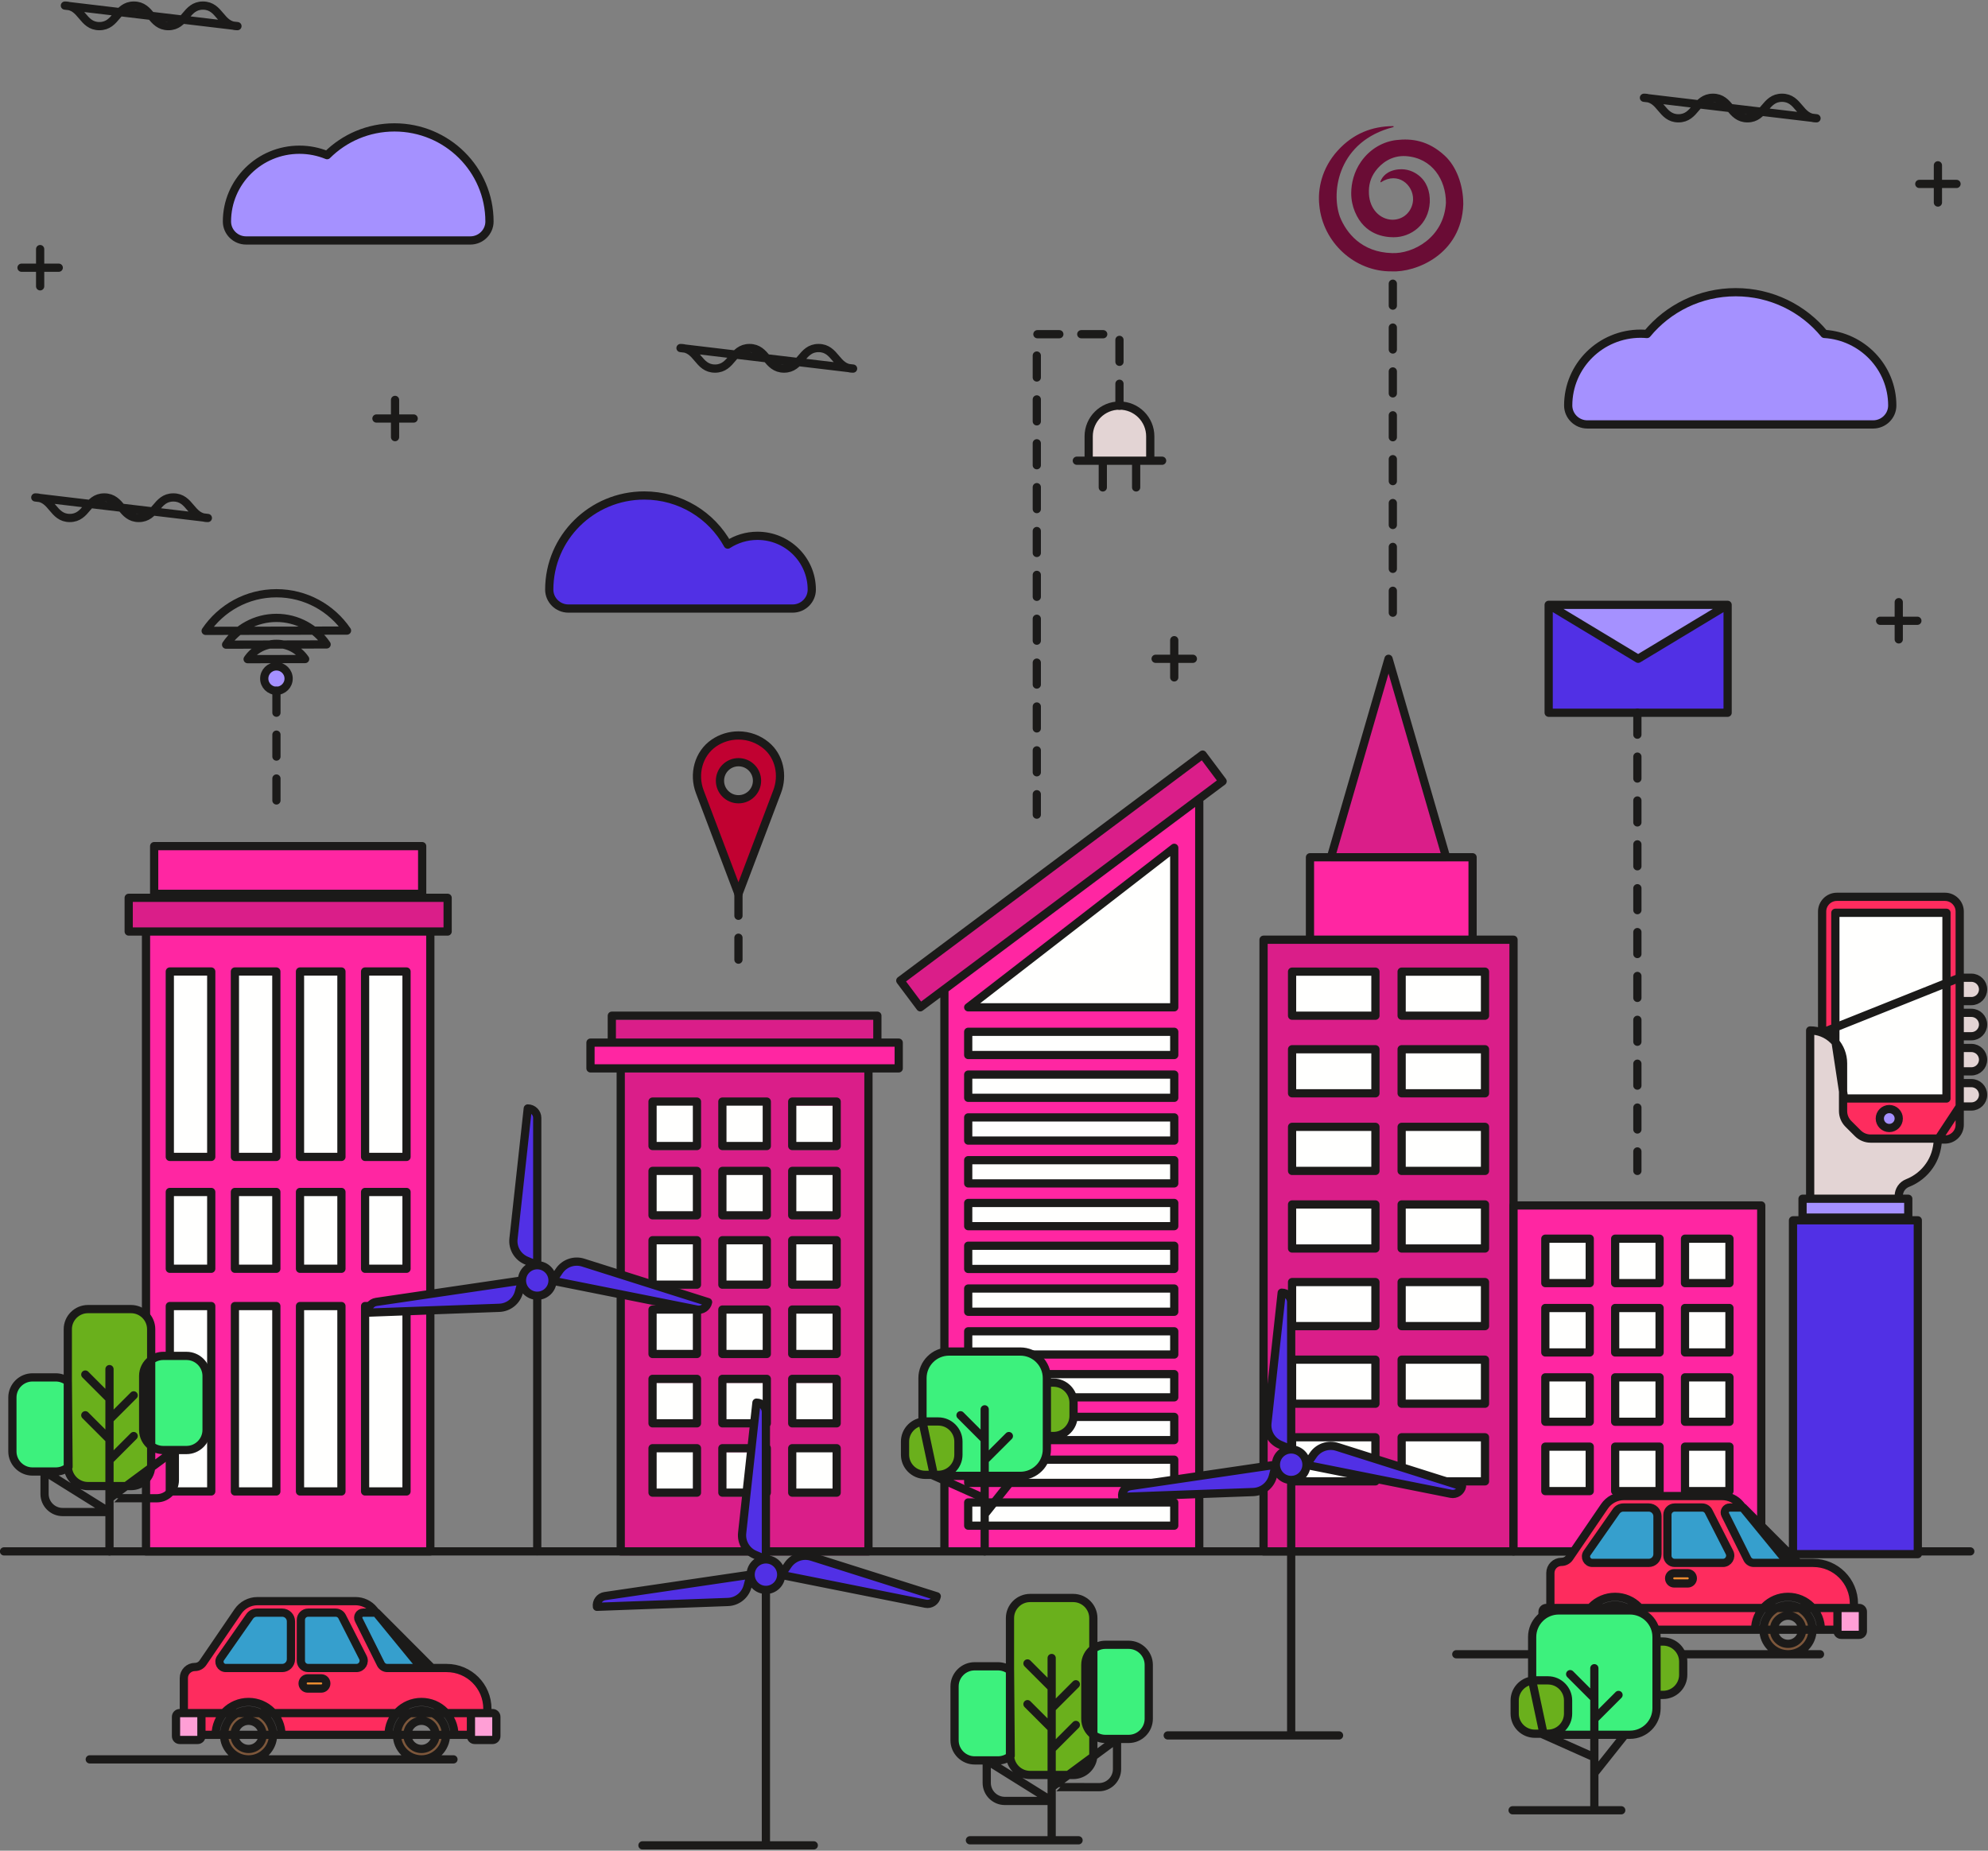 <?xml version="1.0" encoding="UTF-8"?>
<svg width="725px" height="675px" viewBox="0 0 725 675" version="1.1" xmlns="http://www.w3.org/2000/svg" xmlns:xlink="http://www.w3.org/1999/xlink">
    <rect x="0" y="0" width="725" height="675" fill="#808080" stroke="none"/>
    <!-- Generator: Sketch 48.2 (47327) - http://www.bohemiancoding.com/sketch -->
    <title>Group</title>
    <desc>Created with Sketch.</desc>
    <defs></defs>
    <g id="Artboard-2" stroke="none" stroke-width="1" fill="none" fill-rule="evenodd" transform="translate(-40, -42)">
        <g id="Group" transform="translate(41, 44)">
            <polygon id="Fill-4" fill="#FF26A2" points="475.732 340.741 535.032 340.741 535.032 310.671 475.732 310.671"></polygon>
            <polyline id="Fill-5" fill="#DA1E89" points="505.382 239.729 526.392 312.12 484.372 312.12 505.382 239.729"></polyline>
            <polygon id="Fill-6" fill="#FFFFFE" points="510.162 396.761 540.562 396.761 540.562 380.691 510.162 380.691"></polygon>
            <polygon id="Fill-7" fill="#FFFFFE" points="470.202 481.681 500.602 481.681 500.602 465.611 470.202 465.611"></polygon>
            <polygon id="Fill-8" fill="#FFFFFE" points="470.202 509.981 500.602 509.981 500.602 493.911 470.202 493.911"></polygon>
            <polygon id="Fill-9" fill="#FFFFFE" points="510.162 481.681 540.562 481.681 540.562 465.611 510.162 465.611"></polygon>
            <polygon id="Fill-10" fill="#FFFFFE" points="510.162 368.461 540.562 368.461 540.562 352.391 510.162 352.391"></polygon>
            <polygon id="Fill-11" fill="#FFFFFE" points="510.162 538.291 540.562 538.291 540.562 522.221 510.162 522.221"></polygon>
            <polygon id="Fill-12" fill="#FFFFFE" points="470.202 396.761 500.602 396.761 500.602 380.691 470.202 380.691"></polygon>
            <polygon id="Fill-13" fill="#FFFFFE" points="510.162 425.071 540.562 425.071 540.562 409.001 510.162 409.001"></polygon>
            <polygon id="Fill-14" fill="#FFFFFE" points="470.202 425.071 500.602 425.071 500.602 409.001 470.202 409.001"></polygon>
            <polygon id="Fill-15" fill="#FFFFFE" points="470.202 538.291 500.602 538.291 500.602 522.221 470.202 522.221"></polygon>
            <polygon id="Fill-16" fill="#FFFFFE" points="510.162 509.981 540.562 509.981 540.562 493.911 510.162 493.911"></polygon>
            <polygon id="Fill-17" fill="#FFFFFE" points="470.202 453.371 500.602 453.371 500.602 437.301 470.202 437.301"></polygon>
            <path d="M470.202,368.461 L500.602,368.461 L500.602,352.391 L470.202,352.391 L470.202,368.461 Z M470.202,396.761 L500.602,396.761 L500.602,380.691 L470.202,380.691 L470.202,396.761 Z M470.202,425.071 L500.602,425.071 L500.602,409.001 L470.202,409.001 L470.202,425.071 Z M470.202,453.371 L500.602,453.371 L500.602,437.301 L470.202,437.301 L470.202,453.371 Z M470.202,481.681 L500.602,481.681 L500.602,465.611 L470.202,465.611 L470.202,481.681 Z M470.202,509.981 L500.602,509.981 L500.602,493.911 L470.202,493.911 L470.202,509.981 Z M470.202,538.291 L500.602,538.291 L500.602,522.221 L470.202,522.221 L470.202,538.291 Z M510.162,368.461 L540.562,368.461 L540.562,352.391 L510.162,352.391 L510.162,368.461 Z M510.162,396.761 L540.562,396.761 L540.562,380.691 L510.162,380.691 L510.162,396.761 Z M510.162,425.071 L540.562,425.071 L540.562,409.001 L510.162,409.001 L510.162,425.071 Z M510.162,453.371 L540.562,453.371 L540.562,437.301 L510.162,437.301 L510.162,453.371 Z M510.162,481.681 L540.562,481.681 L540.562,465.611 L510.162,465.611 L510.162,481.681 Z M510.162,509.981 L540.562,509.981 L540.562,493.911 L510.162,493.911 L510.162,509.981 Z M510.162,538.291 L540.562,538.291 L540.562,522.221 L510.162,522.221 L510.162,538.291 Z M459.802,563.841 L550.962,563.841 L550.962,340.741 L459.802,340.741 L459.802,563.841 Z" id="Fill-18" fill="#DA1E89"></path>
            <polygon id="Fill-19" fill="#FFFFFE" points="510.162 453.371 540.562 453.371 540.562 437.301 510.162 437.301"></polygon>
            <polygon id="Fill-20" fill="#FFFFFE" points="470.202 368.461 500.602 368.461 500.602 352.391 470.202 352.391"></polygon>
            <path d="M475.732,340.741 L459.802,340.741 L459.802,563.841 L550.962,563.841 L550.962,340.741 L535.032,340.741 L475.732,340.741 Z M485.372,310.671 L476.732,310.671 L476.732,340.741 L536.032,340.741 L536.032,310.671 L527.392,310.671 L485.372,310.671 Z M526.392,310.671 L505.382,238.281 L484.372,310.671 L526.392,310.671 Z M470.202,368.461 L500.602,368.461 L500.602,352.391 L470.202,352.391 L470.202,368.461 Z M510.162,368.461 L540.562,368.461 L540.562,352.391 L510.162,352.391 L510.162,368.461 Z M470.202,396.761 L500.602,396.761 L500.602,380.691 L470.202,380.691 L470.202,396.761 Z M510.162,396.761 L540.562,396.761 L540.562,380.691 L510.162,380.691 L510.162,396.761 Z M470.202,425.071 L500.602,425.071 L500.602,409.001 L470.202,409.001 L470.202,425.071 Z M510.162,425.071 L540.562,425.071 L540.562,409.001 L510.162,409.001 L510.162,425.071 Z M470.202,453.371 L500.602,453.371 L500.602,437.301 L470.202,437.301 L470.202,453.371 Z M510.162,453.371 L540.562,453.371 L540.562,437.301 L510.162,437.301 L510.162,453.371 Z M470.202,481.681 L500.602,481.681 L500.602,465.611 L470.202,465.611 L470.202,481.681 Z M510.162,481.681 L540.562,481.681 L540.562,465.611 L510.162,465.611 L510.162,481.681 Z M470.202,509.981 L500.602,509.981 L500.602,493.911 L470.202,493.911 L470.202,509.981 Z M510.162,509.981 L540.562,509.981 L540.562,493.911 L510.162,493.911 L510.162,509.981 Z M470.202,538.291 L500.602,538.291 L500.602,522.221 L470.202,522.221 L470.202,538.291 Z M510.162,538.291 L540.562,538.291 L540.562,522.221 L510.162,522.221 L510.162,538.291 Z" id="Stroke-21" stroke="#1B1A19" stroke-width="3" stroke-linecap="round" stroke-linejoin="round"></path>
            <polygon id="Fill-22" fill="#DA1E89" points="222.123 379.729 318.963 379.729 318.963 369.91 222.123 369.91"></polygon>
            <polygon id="Fill-23" fill="#FF26A2" points="214.343 387.671 326.753 387.671 326.753 378.281 214.343 378.281"></polygon>
            <polygon id="Fill-24" fill="#FFFFFE" points="262.443 466.561 278.643 466.561 278.643 450.351 262.443 450.351"></polygon>
            <polygon id="Fill-25" fill="#FFFFFE" points="262.443 517.131 278.643 517.131 278.643 500.921 262.443 500.921"></polygon>
            <polygon id="Fill-26" fill="#FFFFFE" points="236.973 517.131 253.173 517.131 253.173 500.921 236.973 500.921"></polygon>
            <polygon id="Fill-27" fill="#FFFFFE" points="287.913 517.131 304.123 517.131 304.123 500.921 287.913 500.921"></polygon>
            <polygon id="Fill-28" fill="#FFFFFE" points="262.443 542.411 278.643 542.411 278.643 526.211 262.443 526.211"></polygon>
            <polygon id="Fill-29" fill="#FFFFFE" points="287.913 415.991 304.123 415.991 304.123 399.781 287.913 399.781"></polygon>
            <polygon id="Fill-30" fill="#FFFFFE" points="236.973 466.561 253.173 466.561 253.173 450.351 236.973 450.351"></polygon>
            <path d="M236.973,417.44 L253.173,417.44 L253.173,401.229 L236.973,401.229 L236.973,417.44 Z M236.973,442.72 L253.173,442.72 L253.173,426.52 L236.973,426.52 L236.973,442.72 Z M236.973,468.009 L253.173,468.009 L253.173,451.799 L236.973,451.799 L236.973,468.009 Z M236.973,493.289 L253.173,493.289 L253.173,477.089 L236.973,477.089 L236.973,493.289 Z M236.973,518.58 L253.173,518.58 L253.173,502.37 L236.973,502.37 L236.973,518.58 Z M236.973,543.859 L253.173,543.859 L253.173,527.659 L236.973,527.659 L236.973,543.859 Z M262.443,417.44 L278.643,417.44 L278.643,401.229 L262.443,401.229 L262.443,417.44 Z M262.443,442.72 L278.643,442.72 L278.643,426.52 L262.443,426.52 L262.443,442.72 Z M262.443,468.009 L278.643,468.009 L278.643,451.799 L262.443,451.799 L262.443,468.009 Z M262.443,493.289 L278.643,493.289 L278.643,477.089 L262.443,477.089 L262.443,493.289 Z M262.443,518.58 L278.643,518.58 L278.643,502.37 L262.443,502.37 L262.443,518.58 Z M262.443,543.859 L278.643,543.859 L278.643,527.659 L262.443,527.659 L262.443,543.859 Z M287.913,417.44 L304.123,417.44 L304.123,401.229 L287.913,401.229 L287.913,417.44 Z M287.913,442.72 L304.123,442.72 L304.123,426.52 L287.913,426.52 L287.913,442.72 Z M287.913,468.009 L304.123,468.009 L304.123,451.799 L287.913,451.799 L287.913,468.009 Z M287.913,493.289 L304.123,493.289 L304.123,477.089 L287.913,477.089 L287.913,493.289 Z M287.913,518.58 L304.123,518.58 L304.123,502.37 L287.913,502.37 L287.913,518.58 Z M287.913,543.859 L304.123,543.859 L304.123,527.659 L287.913,527.659 L287.913,543.859 Z M225.373,565.289 L315.713,565.289 L315.713,389.12 L225.373,389.12 L225.373,565.289 Z" id="Fill-31" fill="#DA1E89"></path>
            <polygon id="Fill-32" fill="#FFFFFE" points="262.443 415.991 278.643 415.991 278.643 399.781 262.443 399.781"></polygon>
            <polygon id="Fill-33" fill="#FFFFFE" points="236.973 491.841 253.173 491.841 253.173 475.641 236.973 475.641"></polygon>
            <polygon id="Fill-34" fill="#FFFFFE" points="287.913 542.411 304.123 542.411 304.123 526.211 287.913 526.211"></polygon>
            <polygon id="Fill-35" fill="#FFFFFE" points="236.973 542.411 253.173 542.411 253.173 526.211 236.973 526.211"></polygon>
            <polygon id="Fill-36" fill="#FFFFFE" points="262.443 441.271 278.643 441.271 278.643 425.071 262.443 425.071"></polygon>
            <polygon id="Fill-37" fill="#FFFFFE" points="287.913 441.271 304.123 441.271 304.123 425.071 287.913 425.071"></polygon>
            <polygon id="Fill-38" fill="#FFFFFE" points="262.443 491.841 278.643 491.841 278.643 475.641 262.443 475.641"></polygon>
            <polygon id="Fill-39" fill="#FFFFFE" points="287.913 491.841 304.123 491.841 304.123 475.641 287.913 475.641"></polygon>
            <polygon id="Fill-40" fill="#FFFFFE" points="287.913 466.561 304.123 466.561 304.123 450.351 287.913 450.351"></polygon>
            <polygon id="Fill-41" fill="#FFFFFE" points="236.973 441.271 253.173 441.271 253.173 425.071 236.973 425.071"></polygon>
            <polygon id="Fill-42" fill="#FFFFFE" points="236.973 415.991 253.173 415.991 253.173 399.781 236.973 399.781"></polygon>
            <path d="M225.373,387.671 L225.373,563.841 L315.713,563.841 L315.713,387.671 L225.373,387.671 Z M222.123,378.281 L214.343,378.281 L214.343,387.671 L326.753,387.671 L326.753,378.281 L318.963,378.281 L222.123,378.281 Z M222.123,378.281 L318.963,378.281 L318.963,368.461 L222.123,368.461 L222.123,378.281 Z M236.973,415.991 L253.173,415.991 L253.173,399.781 L236.973,399.781 L236.973,415.991 Z M262.443,415.991 L278.643,415.991 L278.643,399.781 L262.443,399.781 L262.443,415.991 Z M287.913,415.991 L304.123,415.991 L304.123,399.781 L287.913,399.781 L287.913,415.991 Z M236.973,441.271 L253.173,441.271 L253.173,425.071 L236.973,425.071 L236.973,441.271 Z M262.443,441.271 L278.643,441.271 L278.643,425.071 L262.443,425.071 L262.443,441.271 Z M287.913,441.271 L304.123,441.271 L304.123,425.071 L287.913,425.071 L287.913,441.271 Z M236.973,466.561 L253.173,466.561 L253.173,450.351 L236.973,450.351 L236.973,466.561 Z M262.443,466.561 L278.643,466.561 L278.643,450.351 L262.443,450.351 L262.443,466.561 Z M287.913,466.561 L304.123,466.561 L304.123,450.351 L287.913,450.351 L287.913,466.561 Z M236.973,491.841 L253.173,491.841 L253.173,475.641 L236.973,475.641 L236.973,491.841 Z M262.443,491.841 L278.643,491.841 L278.643,475.641 L262.443,475.641 L262.443,491.841 Z M287.913,491.841 L304.123,491.841 L304.123,475.641 L287.913,475.641 L287.913,491.841 Z M236.973,517.131 L253.173,517.131 L253.173,500.921 L236.973,500.921 L236.973,517.131 Z M262.443,517.131 L278.643,517.131 L278.643,500.921 L262.443,500.921 L262.443,517.131 Z M287.913,517.131 L304.123,517.131 L304.123,500.921 L287.913,500.921 L287.913,517.131 Z M236.973,542.411 L253.173,542.411 L253.173,526.211 L236.973,526.211 L236.973,542.411 Z M262.443,542.411 L278.643,542.411 L278.643,526.211 L262.443,526.211 L262.443,542.411 Z M287.913,542.411 L304.123,542.411 L304.123,526.211 L287.913,526.211 L287.913,542.411 Z" id="Stroke-43" stroke="#1B1A19" stroke-width="3" stroke-linecap="round" stroke-linejoin="round"></path>
            <polygon id="Fill-44" fill="#FFFFFE" points="588.032 516.561 604.232 516.561 604.232 500.361 588.032 500.361"></polygon>
            <polygon id="Fill-45" fill="#FFFFFE" points="588.032 491.281 604.232 491.281 604.232 475.071 588.032 475.071"></polygon>
            <polygon id="Fill-46" fill="#FFFFFE" points="562.562 491.281 578.762 491.281 578.762 475.071 562.562 475.071"></polygon>
            <polygon id="Fill-47" fill="#FFFFFE" points="588.032 465.991 604.232 465.991 604.232 449.791 588.032 449.791"></polygon>
            <polygon id="Fill-48" fill="#FFFFFE" points="562.562 541.851 578.762 541.851 578.762 525.641 562.562 525.641"></polygon>
            <polygon id="Fill-49" fill="#FFFFFE" points="613.502 491.281 629.712 491.281 629.712 475.071 613.502 475.071"></polygon>
            <path d="M562.562,465.991 L578.762,465.991 L578.762,449.791 L562.562,449.791 L562.562,465.991 Z M562.562,491.281 L578.762,491.281 L578.762,475.071 L562.562,475.071 L562.562,491.281 Z M562.562,516.561 L578.762,516.561 L578.762,500.361 L562.562,500.361 L562.562,516.561 Z M562.562,541.851 L578.762,541.851 L578.762,525.641 L562.562,525.641 L562.562,541.851 Z M588.032,465.991 L604.232,465.991 L604.232,449.791 L588.032,449.791 L588.032,465.991 Z M588.032,491.281 L604.232,491.281 L604.232,475.071 L588.032,475.071 L588.032,491.281 Z M588.032,516.561 L604.232,516.561 L604.232,500.361 L588.032,500.361 L588.032,516.561 Z M588.032,541.851 L604.232,541.851 L604.232,525.641 L588.032,525.641 L588.032,541.851 Z M613.502,465.991 L629.712,465.991 L629.712,449.791 L613.502,449.791 L613.502,465.991 Z M613.502,491.281 L629.712,491.281 L629.712,475.071 L613.502,475.071 L613.502,491.281 Z M613.502,516.561 L629.712,516.561 L629.712,500.361 L613.502,500.361 L613.502,516.561 Z M613.502,541.851 L629.712,541.851 L629.712,525.641 L613.502,525.641 L613.502,541.851 Z M550.962,563.841 L641.302,563.841 L641.302,437.671 L550.962,437.671 L550.962,563.841 Z" id="Fill-50" fill="#FF26A2"></path>
            <polygon id="Fill-51" fill="#FFFFFE" points="613.502 541.851 629.712 541.851 629.712 525.641 613.502 525.641"></polygon>
            <polygon id="Fill-52" fill="#FFFFFE" points="613.502 465.991 629.712 465.991 629.712 449.791 613.502 449.791"></polygon>
            <polygon id="Fill-53" fill="#FFFFFE" points="613.502 516.561 629.712 516.561 629.712 500.361 613.502 500.361"></polygon>
            <polygon id="Fill-54" fill="#FFFFFE" points="588.032 541.851 604.232 541.851 604.232 525.641 588.032 525.641"></polygon>
            <polygon id="Fill-55" fill="#FFFFFE" points="562.562 516.561 578.762 516.561 578.762 500.361 562.562 500.361"></polygon>
            <polygon id="Fill-56" fill="#FFFFFE" points="562.562 465.991 578.762 465.991 578.762 449.791 562.562 449.791"></polygon>
            <path d="M550.962,563.841 L641.302,563.841 L641.302,437.671 L550.962,437.671 L550.962,563.841 Z M562.562,465.991 L578.762,465.991 L578.762,449.791 L562.562,449.791 L562.562,465.991 Z M588.032,465.991 L604.232,465.991 L604.232,449.791 L588.032,449.791 L588.032,465.991 Z M613.502,465.991 L629.712,465.991 L629.712,449.791 L613.502,449.791 L613.502,465.991 Z M562.562,491.281 L578.762,491.281 L578.762,475.071 L562.562,475.071 L562.562,491.281 Z M588.032,491.281 L604.232,491.281 L604.232,475.071 L588.032,475.071 L588.032,491.281 Z M613.502,491.281 L629.712,491.281 L629.712,475.071 L613.502,475.071 L613.502,491.281 Z M562.562,516.561 L578.762,516.561 L578.762,500.361 L562.562,500.361 L562.562,516.561 Z M588.032,516.561 L604.232,516.561 L604.232,500.361 L588.032,500.361 L588.032,516.561 Z M613.502,516.561 L629.712,516.561 L629.712,500.361 L613.502,500.361 L613.502,516.561 Z M562.562,541.851 L578.762,541.851 L578.762,525.641 L562.562,525.641 L562.562,541.851 Z M588.032,541.851 L604.232,541.851 L604.232,525.641 L588.032,525.641 L588.032,541.851 Z M613.502,541.851 L629.712,541.851 L629.712,525.641 L613.502,525.641 L613.502,541.851 Z" id="Stroke-57" stroke="#1B1A19" stroke-width="3" stroke-linecap="round" stroke-linejoin="round"></path>
            <polyline id="Fill-58" fill="#DA1E89" points="437.583 274.669 444.873 284.41 436.353 290.78 436.353 290.77 334.613 366.849 327.323 357.109 437.583 274.669"></polyline>
            <polygon id="Fill-59" fill="#FFFFFE" points="352.093 507.651 427.233 507.651 427.233 499.181 352.093 499.181"></polygon>
            <polygon id="Fill-60" fill="#FFFFFE" points="352.093 523.251 427.233 523.251 427.233 514.781 352.093 514.781"></polygon>
            <polygon id="Fill-61" fill="#FFFFFE" points="352.093 382.801 427.233 382.801 427.233 374.331 352.093 374.331"></polygon>
            <polygon id="Fill-62" fill="#FFFFFE" points="352.093 492.041 427.233 492.041 427.233 483.571 352.093 483.571"></polygon>
            <polygon id="Fill-63" fill="#FFFFFE" points="352.093 429.621 427.233 429.621 427.233 421.151 352.093 421.151"></polygon>
            <polygon id="Fill-64" fill="#FFFFFE" points="352.093 476.441 427.233 476.441 427.233 467.971 352.093 467.971"></polygon>
            <path d="M427.233,365.401 L427.233,307.221 L352.093,365.401 L427.233,365.401 Z M352.093,382.801 L427.233,382.801 L427.233,374.331 L352.093,374.331 L352.093,382.801 Z M352.093,398.411 L427.233,398.411 L427.233,389.941 L352.093,389.941 L352.093,398.411 Z M352.093,414.011 L427.233,414.011 L427.233,405.551 L352.093,405.551 L352.093,414.011 Z M352.093,429.621 L427.233,429.621 L427.233,421.151 L352.093,421.151 L352.093,429.621 Z M352.093,445.221 L427.233,445.221 L427.233,436.761 L352.093,436.761 L352.093,445.221 Z M352.093,460.831 L427.233,460.831 L427.233,452.361 L352.093,452.361 L352.093,460.831 Z M352.093,476.441 L427.233,476.441 L427.233,467.971 L352.093,467.971 L352.093,476.441 Z M352.093,492.041 L427.233,492.041 L427.233,483.571 L352.093,483.571 L352.093,492.041 Z M352.093,507.651 L427.233,507.651 L427.233,499.181 L352.093,499.181 L352.093,507.651 Z M352.093,523.251 L427.233,523.251 L427.233,514.781 L352.093,514.781 L352.093,523.251 Z M352.093,538.861 L427.233,538.861 L427.233,530.391 L352.093,530.391 L352.093,538.861 Z M352.093,554.461 L427.233,554.461 L427.233,545.991 L352.093,545.991 L352.093,554.461 Z M436.353,289.331 L436.353,563.841 L343.413,563.841 L343.413,358.821 L436.353,289.331 Z" id="Fill-65" fill="#FF26A2"></path>
            <polygon id="Fill-66" fill="#FFFFFE" points="352.093 445.221 427.233 445.221 427.233 436.761 352.093 436.761"></polygon>
            <polygon id="Fill-67" fill="#FFFFFE" points="352.093 538.861 427.233 538.861 427.233 530.391 352.093 530.391"></polygon>
            <polygon id="Fill-68" fill="#FFFFFE" points="352.093 414.011 427.233 414.011 427.233 405.551 352.093 405.551"></polygon>
            <polygon id="Fill-69" fill="#FFFFFE" points="352.093 398.411 427.233 398.411 427.233 389.941 352.093 389.941"></polygon>
            <polygon id="Fill-70" fill="#FFFFFE" points="352.093 554.461 427.233 554.461 427.233 545.991 352.093 545.991"></polygon>
            <polygon id="Fill-71" fill="#FFFFFE" points="352.093 460.831 427.233 460.831 427.233 452.361 352.093 452.361"></polygon>
            <polyline id="Fill-72" fill="#FFFFFE" points="427.233 307.221 427.233 365.401 352.093 365.401 427.233 307.221"></polyline>
            <path d="M343.413,358.821 L436.353,289.321 L436.353,563.841 L343.413,563.841 L343.413,358.821 Z M343.413,358.821 L334.613,365.401 L327.323,355.661 L437.583,273.221 L444.873,282.961 L343.413,358.821 Z M352.093,365.401 L427.233,365.401 L427.233,307.221 L352.093,365.401 Z M352.093,382.801 L427.233,382.801 L427.233,374.331 L352.093,374.331 L352.093,382.801 Z M352.093,398.411 L427.233,398.411 L427.233,389.941 L352.093,389.941 L352.093,398.411 Z M352.093,414.011 L427.233,414.011 L427.233,405.551 L352.093,405.551 L352.093,414.011 Z M352.093,429.621 L427.233,429.621 L427.233,421.151 L352.093,421.151 L352.093,429.621 Z M352.093,445.221 L427.233,445.221 L427.233,436.761 L352.093,436.761 L352.093,445.221 Z M352.093,460.831 L427.233,460.831 L427.233,452.361 L352.093,452.361 L352.093,460.831 Z M352.093,476.441 L427.233,476.441 L427.233,467.971 L352.093,467.971 L352.093,476.441 Z M352.093,492.041 L427.233,492.041 L427.233,483.571 L352.093,483.571 L352.093,492.041 Z M352.093,507.651 L427.233,507.651 L427.233,499.181 L352.093,499.181 L352.093,507.651 Z M352.093,523.251 L427.233,523.251 L427.233,514.781 L352.093,514.781 L352.093,523.251 Z M352.093,538.861 L427.233,538.861 L427.233,530.391 L352.093,530.391 L352.093,538.861 Z M352.093,554.461 L427.233,554.461 L427.233,545.991 L352.093,545.991 L352.093,554.461 Z M0.464,563.839 L717.536,563.839 L0.464,563.839 Z" id="Stroke-73" stroke="#1B1A19" stroke-width="3" stroke-linecap="round" stroke-linejoin="round"></path>
            <path d="M104.259,245.501 C104.259,247.957 102.268,249.948 99.812,249.948 C97.356,249.948 95.365,247.957 95.365,245.501 C95.365,243.045 97.356,241.054 99.812,241.054 C102.268,241.054 104.259,243.045 104.259,245.501" id="Fill-74" fill="#A591FF"></path>
            <path d="M104.259,245.501 C104.259,247.957 102.268,249.948 99.812,249.948 C97.356,249.948 95.365,247.957 95.365,245.501 C95.365,243.045 97.356,241.054 99.812,241.054 C102.268,241.054 104.259,243.045 104.259,245.501 Z M89.309,238.419 C91.585,235.05 95.44,232.835 99.812,232.835 C104.163,232.835 108.002,235.029 110.282,238.372 L89.309,238.419 Z M81.457,233.125 C85.435,227.237 92.171,223.366 99.812,223.366 C107.416,223.366 114.125,227.201 118.11,233.043 L81.457,233.125 Z M74.001,228.098 C79.595,219.818 89.067,214.374 99.812,214.374 C110.51,214.374 119.947,219.771 125.55,227.991 L74.001,228.098 Z M143.071,143.859 L143.071,157.434 L143.071,143.859 Z M149.859,150.647 L136.284,150.647 L149.859,150.647 Z M143.071,143.859 L143.071,157.434 L143.071,143.859 Z M143.071,143.859 L143.071,157.434 L143.071,143.859 Z M427.233,231.493 L427.233,245.068 L427.233,231.493 Z M434.02,238.281 L420.445,238.281 L434.02,238.281 Z M427.233,231.493 L427.233,245.068 L427.233,231.493 Z M427.233,231.493 L427.233,245.068 L427.233,231.493 Z M691.454,217.628 L691.454,231.203 L691.454,217.628 Z M698.242,224.415 L684.667,224.415 L698.242,224.415 Z M691.454,217.628 L691.454,231.203 L691.454,217.628 Z M691.454,217.628 L691.454,231.203 L691.454,217.628 Z M13.638,88.854 L13.638,102.429 L13.638,88.854 Z M20.426,95.642 L6.851,95.642 L20.426,95.642 Z M13.638,88.854 L13.638,102.429 L13.638,88.854 Z M13.638,88.854 L13.638,102.429 L13.638,88.854 Z M705.734,58.297 L705.734,71.872 L705.734,58.297 Z M712.522,65.084 L698.947,65.084 L712.522,65.084 Z M705.734,58.297 L705.734,71.872 L705.734,58.297 Z M705.734,58.297 L705.734,71.872 L705.734,58.297 Z M598.528,33.656 C604.819,33.656 604.819,41.149 611.11,41.149 C617.404,41.149 617.404,33.656 623.697,33.656 C629.989,33.656 629.989,41.149 636.28,41.149 C642.576,41.149 642.576,33.656 648.872,33.656 C655.167,33.656 655.167,41.149 661.463,41.149 L598.528,33.656 Z M22.661,0.039 C28.952,0.039 28.952,7.532 35.243,7.532 C41.537,7.532 41.537,0.039 47.83,0.039 C54.122,0.039 54.122,7.532 60.413,7.532 C66.709,7.532 66.709,0.039 73.005,0.039 C79.3,0.039 79.3,7.532 85.596,7.532 L22.661,0.039 Z M247.176,124.941 C253.467,124.941 253.467,132.434 259.758,132.434 C266.052,132.434 266.052,124.941 272.345,124.941 C278.637,124.941 278.637,132.434 284.928,132.434 C291.224,132.434 291.224,124.941 297.52,124.941 C303.815,124.941 303.815,132.434 310.111,132.434 L247.176,124.941 Z M11.871,179.434 C18.162,179.434 18.162,186.927 24.453,186.927 C30.747,186.927 30.747,179.434 37.04,179.434 C43.332,179.434 43.332,186.927 49.623,186.927 C55.919,186.927 55.919,179.434 62.215,179.434 C68.51,179.434 68.51,186.927 74.806,186.927 L11.871,179.434 Z" id="Stroke-75" stroke="#1B1A19" stroke-width="3" stroke-linecap="round" stroke-linejoin="round"></path>
            <path d="M142.855,44.467 C133.252,44.467 124.564,48.34 118.288,54.591 C115.179,53.318 111.776,52.607 108.202,52.607 C93.602,52.607 81.767,64.332 81.767,78.796 C81.767,82.594 84.904,85.702 88.738,85.702 L170.536,85.702 C174.37,85.702 177.507,82.594 177.507,78.796 C177.507,59.837 161.993,44.467 142.855,44.467" id="Fill-76" fill="#A591FF"></path>
            <path d="M142.855,44.467 C133.252,44.467 124.564,48.34 118.288,54.591 C115.179,53.318 111.776,52.607 108.202,52.607 C93.602,52.607 81.767,64.332 81.767,78.796 C81.767,82.594 84.904,85.702 88.738,85.702 L170.536,85.702 C174.37,85.702 177.507,82.594 177.507,78.796 C177.507,59.837 161.993,44.467 142.855,44.467 Z" id="Stroke-77" stroke="#1B1A19" stroke-width="3" stroke-linecap="round" stroke-linejoin="round"></path>
            <path d="M233.958,178.723 C247.094,178.723 258.521,185.965 264.397,196.638 C267.513,194.615 271.233,193.428 275.238,193.428 C286.178,193.428 295.046,202.214 295.046,213.052 C295.046,216.85 291.909,219.958 288.075,219.958 L206.276,219.958 C202.442,219.958 199.305,216.85 199.305,213.052 C199.305,194.092 214.82,178.723 233.958,178.723" id="Fill-78" fill="#5130E5"></path>
            <path d="M233.958,178.723 C247.094,178.723 258.521,185.965 264.397,196.638 C267.513,194.615 271.233,193.428 275.238,193.428 C286.178,193.428 295.046,202.214 295.046,213.052 C295.046,216.85 291.909,219.958 288.075,219.958 L206.276,219.958 C202.442,219.958 199.305,216.85 199.305,213.052 C199.305,194.092 214.82,178.723 233.958,178.723 Z" id="Stroke-79" stroke="#1B1A19" stroke-width="3" stroke-linecap="round" stroke-linejoin="round"></path>
            <path d="M664.312,119.79 C656.663,110.507 645.03,104.574 631.992,104.574 C618.939,104.574 607.295,110.522 599.647,119.822 C598.885,119.757 598.118,119.706 597.339,119.706 C582.739,119.706 570.904,131.432 570.904,145.895 C570.904,149.693 574.04,152.801 577.874,152.801 L682.116,152.801 C685.95,152.801 689.087,149.693 689.087,145.895 C689.087,131.987 678.135,120.643 664.312,119.79" id="Fill-80" fill="#A591FF"></path>
            <path d="M664.312,119.79 C656.663,110.507 645.03,104.574 631.992,104.574 C618.939,104.574 607.295,110.522 599.647,119.822 C598.885,119.757 598.118,119.706 597.339,119.706 C582.739,119.706 570.904,131.432 570.904,145.895 C570.904,149.693 574.04,152.801 577.874,152.801 L682.116,152.801 C685.95,152.801 689.087,149.693 689.087,145.895 C689.087,131.987 678.135,120.643 664.312,119.79 Z" id="Stroke-81" stroke="#1B1A19" stroke-width="3" stroke-linecap="round" stroke-linejoin="round"></path>
            <path d="M268.32,289.513 C264.589,289.513 261.564,286.489 261.564,282.758 C261.564,279.026 264.589,276.002 268.32,276.002 C272.051,276.002 275.076,279.026 275.076,282.758 C275.076,286.489 272.051,289.513 268.32,289.513 Z M278.394,269.869 C275.651,267.606 272.136,266.246 268.303,266.246 C264.99,266.246 261.914,267.262 259.37,268.999 C253.709,272.864 251.773,280.349 254.2,286.759 L268.303,324.015 L282.432,286.69 C284.667,280.786 283.263,273.887 278.394,269.869 Z" id="Fill-82" fill="#C10131"></path>
            <path d="M268.32,289.513 C264.589,289.513 261.564,286.489 261.564,282.758 C261.564,279.026 264.589,276.002 268.32,276.002 C272.051,276.002 275.076,279.026 275.076,282.758 C275.076,286.489 272.051,289.513 268.32,289.513 Z M278.394,269.869 C275.651,267.606 272.136,266.246 268.303,266.246 C264.99,266.246 261.914,267.262 259.37,268.999 C253.709,272.864 251.773,280.349 254.2,286.759 L268.303,324.015 L282.432,286.69 C284.667,280.786 283.263,273.887 278.394,269.869 Z" id="Stroke-83" stroke="#1B1A19" stroke-width="3" stroke-linecap="round" stroke-linejoin="round"></path>
            <path d="M407.258,145.928 C410.358,145.928 413.168,147.188 415.198,149.217 C417.228,151.247 418.488,154.057 418.488,157.158 L418.488,166.038 L396.028,166.038 L396.028,157.158 C396.028,150.958 401.058,145.928 407.258,145.928" id="Fill-86" fill="#E3D4D4"></path>
            <path d="M407.258,145.967 L407.258,119.897 L377.108,119.897 C377.108,119.897 377.108,190.777 377.108,191.997 L377.108,295.128" id="Stroke-87" stroke="#1B1A19" stroke-width="3" stroke-linecap="round" stroke-linejoin="round" stroke-dasharray="8,8"></path>
            <path d="M396.028,166.038 L396.028,157.158 C396.028,150.958 401.058,145.928 407.258,145.928 C410.358,145.928 413.168,147.188 415.198,149.217 C417.228,151.247 418.488,154.057 418.488,157.158 L418.488,166.038 M391.708,166.038 L422.808,166.038 M401.178,166.038 L401.178,175.777 M413.338,166.038 L413.338,175.777" id="Stroke-88" stroke="#1B1A19" stroke-width="3" stroke-linecap="round" stroke-linejoin="round"></path>
            <polyline id="Fill-89" fill="#5130E5" points="629.042 218.601 629.042 257.961 563.782 257.961 563.782 218.601 596.412 238.281 629.042 218.601"></polyline>
            <polyline id="Fill-90" fill="#A591FF" points="629.042 218.601 596.412 238.281 563.782 218.601 629.042 218.601"></polyline>
            <path d="M563.782,257.961 L629.042,257.961 L629.042,218.601 L563.782,218.601 L563.782,257.961 Z M563.782,218.601 L596.412,238.281 L629.042,218.601 L563.782,218.601 Z" id="Stroke-91" stroke="#1B1A19" stroke-width="3" stroke-linecap="round" stroke-linejoin="round"></path>
            <polygon id="Fill-92" fill="#5130E5" points="652.884 563.839 698.404 563.839 698.404 442.09 652.884 442.09"></polygon>
            <polygon id="Fill-93" fill="#A591FF" points="656.364 442.09 694.924 442.09 694.924 435.22 656.364 435.22"></polygon>
            <path d="M687.994,402.509 C689.904,402.509 691.454,404.06 691.454,405.96 C691.454,407.87 689.904,409.419 687.994,409.419 C686.094,409.419 684.544,407.87 684.544,405.96 C684.544,404.06 686.094,402.509 687.994,402.509" id="Fill-94" fill="#A591FF"></path>
            <path d="M691.454,405.96 C691.454,404.06 689.904,402.509 687.994,402.509 C686.094,402.509 684.544,404.06 684.544,405.96 C684.544,407.87 686.094,409.419 687.994,409.419 C689.904,409.419 691.454,407.87 691.454,405.96 Z M668.334,330.919 L668.334,377.549 L668.054,377.789 C667.914,377.639 667.774,377.49 667.634,377.349 C666.464,376.19 665.064,375.259 663.504,374.66 L663.504,330.47 C663.504,327.52 665.924,325.099 668.884,325.099 L708.304,325.099 C711.264,325.099 713.684,327.52 713.684,330.47 L713.684,408.24 C713.684,411.199 711.264,413.62 708.304,413.62 L705.734,413.62 L705.734,413.28 L681.194,413.28 C679.444,413.28 677.764,412.579 676.524,411.34 L673.074,407.9 C671.834,406.66 671.144,404.979 671.144,403.229 L671.144,398.66 L708.854,398.66 L708.854,330.919 L668.334,330.919 Z" id="Fill-95" fill="#FE2C5E"></path>
            <path d="M708.854,330.919 L708.854,398.66 L671.144,398.66 L671.144,385.84 C671.144,382.75 669.974,379.919 668.054,377.789 L668.334,377.549 L668.334,330.919 L708.854,330.919" id="Fill-96" fill="#FFFFFE"></path>
            <path d="M717.944,354.609 C720.304,354.609 722.204,356.52 722.204,358.87 C722.204,360.049 721.734,361.109 720.954,361.889 C720.194,362.65 719.124,363.13 717.944,363.13 L713.684,363.13 L713.684,354.609 L717.944,354.609" id="Fill-97" fill="#E3D4D4"></path>
            <path d="M717.944,367.419 C720.304,367.419 722.204,369.329 722.204,371.68 C722.204,372.859 721.734,373.93 720.954,374.699 C720.194,375.47 719.124,375.949 717.944,375.949 L713.684,375.949 L713.684,367.419 L717.944,367.419" id="Fill-98" fill="#E3D4D4"></path>
            <path d="M717.944,380.229 C720.304,380.229 722.204,382.139 722.204,384.5 C722.204,385.669 721.734,386.74 720.954,387.509 C720.194,388.28 719.124,388.759 717.944,388.759 L713.684,388.759 L713.684,380.229 L717.944,380.229" id="Fill-99" fill="#E3D4D4"></path>
            <path d="M717.944,393.049 C720.304,393.049 722.204,394.949 722.204,397.31 C722.204,398.49 721.734,399.549 720.954,400.319 C720.194,401.09 719.124,401.569 717.944,401.569 L713.684,401.569 L713.684,393.049 L717.944,393.049" id="Fill-100" fill="#E3D4D4"></path>
            <path d="M705.734,413.28 L705.734,413.62 C705.514,417.509 704.454,420.539 702.694,423.099 C700.764,425.93 697.994,428.19 694.654,429.5 C693.694,429.88 692.894,430.53 692.334,431.349 C691.774,432.169 691.454,433.15 691.454,434.19 L691.454,435.22 L659.144,435.22 L659.144,373.84 C660.684,373.84 662.154,374.13 663.504,374.66 C665.064,375.259 666.464,376.19 667.634,377.349 C667.774,377.49 667.914,377.639 668.054,377.789 C669.974,379.919 671.144,382.75 671.144,385.84 L671.144,403.229 C671.144,404.979 671.834,406.66 673.074,407.9 L676.524,411.34 C677.764,412.579 679.444,413.28 681.194,413.28 L705.734,413.28" id="Fill-101" fill="#E3D4D4"></path>
            <path d="M713.684,401.569 L713.684,408.24 C713.684,411.199 711.264,413.62 708.304,413.62 L705.734,413.62 L713.684,401.569 Z M713.684,388.759 L713.684,393.049 L713.684,388.759 Z M713.684,375.949 L713.684,380.229 L713.684,375.949 Z M713.684,363.13 L713.684,367.419 L713.684,363.13 Z M663.504,374.66 L663.504,330.47 C663.504,327.52 665.924,325.099 668.884,325.099 L708.304,325.099 C711.264,325.099 713.684,327.52 713.684,330.47 L713.684,354.609 L663.504,374.66 Z M668.334,377.549 L668.334,330.919 L708.854,330.919 L708.854,398.66 L671.534,398.66 L668.334,377.549 Z M691.454,405.96 C691.454,407.87 689.904,409.419 687.994,409.419 C686.094,409.419 684.544,407.87 684.544,405.96 C684.544,404.06 686.094,402.509 687.994,402.509 C689.904,402.509 691.454,404.06 691.454,405.96 Z M659.144,435.22 L659.144,373.84 C660.684,373.84 662.154,374.13 663.504,374.66 C665.064,375.259 666.464,376.19 667.634,377.349 C667.774,377.49 667.914,377.639 668.054,377.789 C669.974,379.919 671.144,382.75 671.144,385.84 L671.144,403.229 C671.144,404.979 671.834,406.66 673.074,407.9 L676.524,411.34 C677.764,412.579 679.444,413.28 681.194,413.28 L705.734,413.28 L705.734,413.62 C705.514,417.509 704.454,420.539 702.694,423.099 C700.764,425.93 697.994,428.19 694.654,429.5 C693.694,429.88 692.894,430.53 692.334,431.349 C691.774,432.169 691.454,433.15 691.454,434.19 L691.454,435.22 L659.144,435.22 Z M713.684,354.609 L717.944,354.609 C720.304,354.609 722.204,356.52 722.204,358.87 C722.204,360.049 721.734,361.109 720.954,361.889 C720.194,362.65 719.124,363.13 717.944,363.13 L713.684,363.13 L713.684,354.609 Z M713.684,367.419 L717.944,367.419 C720.304,367.419 722.204,369.329 722.204,371.68 C722.204,372.859 721.734,373.93 720.954,374.699 C720.194,375.47 719.124,375.949 717.944,375.949 L713.684,375.949 L713.684,367.419 Z M713.684,380.229 L717.944,380.229 C720.304,380.229 722.204,382.139 722.204,384.5 C722.204,385.669 721.734,386.74 720.954,387.509 C720.194,388.28 719.124,388.759 717.944,388.759 L713.684,388.759 L713.684,380.229 Z M713.684,393.049 L717.944,393.049 C720.304,393.049 722.204,394.949 722.204,397.31 C722.204,398.49 721.734,399.549 720.954,400.319 C720.194,401.09 719.124,401.569 717.944,401.569 L713.684,401.569 L713.684,393.049 Z M656.364,442.09 L656.364,435.22 L694.924,435.22 L694.924,442.09 L656.364,442.09 Z M694.924,443.09 L698.404,443.09 L698.404,564.839 L652.884,564.839 L652.884,443.09 L694.924,443.09 Z" id="Stroke-102" stroke="#1B1A19" stroke-width="3" stroke-linecap="round" stroke-linejoin="round"></path>
            <path d="M390.513,509.63 L390.513,514.43 C390.513,518.459 387.213,521.76 383.183,521.76 L380.783,521.76 L380.783,502.289 L383.183,502.289 C387.213,502.289 390.513,505.589 390.513,509.63" id="Fill-103" fill="#6AB01C"></path>
            <path d="M348.523,523.789 L348.523,528.589 C348.523,532.63 345.223,535.919 341.193,535.919 L336.393,535.919 C332.353,535.919 329.053,532.63 329.053,528.589 L329.053,523.789 C329.053,520.089 331.833,517 335.423,516.529 C335.743,516.479 336.063,516.459 336.393,516.459 L341.193,516.459 C345.223,516.459 348.523,519.76 348.523,523.789" id="Fill-104" fill="#6AB01C"></path>
            <path d="M358.103,536.299 L339.643,536.299 L338.793,535.919 L341.193,535.919 C345.223,535.919 348.523,532.63 348.523,528.589 L348.523,523.789 C348.523,519.76 345.223,516.459 341.193,516.459 L336.393,516.459 C336.063,516.459 335.743,516.479 335.423,516.529 L335.423,500.639 C335.423,495.289 339.763,490.949 345.113,490.949 L371.093,490.949 C376.443,490.949 380.783,495.289 380.783,500.639 L380.783,526.609 C380.783,531.969 376.443,536.299 371.093,536.299 L358.103,536.299" id="Fill-105" fill="#3DF17D"></path>
            <path d="M358.103,563.839 L358.103,512.029 L358.103,563.839 Z M358.103,523.02 L349.283,514.19 L358.103,523.02 Z M358.103,530.599 L366.923,521.779 L358.103,530.599 Z M335.423,516.52 L335.423,500.639 C335.423,495.289 339.763,490.949 345.113,490.949 L371.093,490.949 C376.443,490.949 380.783,495.289 380.783,500.639 L380.783,526.609 C380.783,531.969 376.443,536.299 371.093,536.299 L339.643,536.299 L335.423,516.52 Z M358.103,544.529 L339.643,536.299 L338.793,535.919 L358.103,544.529 Z M335.423,516.529 C335.743,516.479 336.063,516.459 336.393,516.459 L341.193,516.459 C345.223,516.459 348.523,519.76 348.523,523.789 L348.523,528.589 C348.523,532.63 345.223,535.919 341.193,535.919 L336.393,535.919 C332.353,535.919 329.053,532.63 329.053,528.589 L329.053,523.789 C329.053,520.089 331.833,517 335.423,516.529 Z M380.783,502.289 L383.183,502.289 C387.213,502.289 390.513,505.589 390.513,509.63 L390.513,514.43 C390.513,518.459 387.213,521.76 383.183,521.76 L380.783,521.76 L380.783,502.289 Z M358.103,550.339 L368.853,536.799 L358.103,550.339 Z" id="Stroke-106" stroke="#1B1A19" stroke-width="3" stroke-linecap="round" stroke-linejoin="round"></path>
            <path d="M66.045,622.819 L71.095,622.819 C71.845,622.819 72.455,623.429 72.455,624.179 L72.455,631.259 C72.455,632.009 71.845,632.619 71.095,632.619 L64.535,632.619 C63.785,632.619 63.185,632.009 63.185,631.259 L63.185,624.179 C63.185,623.429 63.785,622.819 64.535,622.819 L66.045,622.819" id="Fill-107" fill="#FF9FD6"></path>
            <path d="M180.015,624.179 L180.015,631.259 C180.015,632.009 179.405,632.619 178.655,632.619 L172.105,632.619 C171.355,632.619 170.745,632.009 170.745,631.259 L170.745,624.179 C170.745,623.429 171.355,622.819 172.105,622.819 L178.655,622.819 C179.405,622.819 180.015,623.429 180.015,624.179" id="Fill-108" fill="#FF9FD6"></path>
            <path d="M94.775,630.759 C94.775,627.929 92.475,625.629 89.645,625.629 C86.805,625.629 84.505,627.929 84.505,630.759 C84.505,633.599 86.805,635.899 89.645,635.899 C92.475,635.899 94.775,633.599 94.775,630.759 Z M89.645,621.819 C94.585,621.819 98.585,625.829 98.585,630.759 C98.585,635.699 94.585,639.699 89.645,639.699 C84.705,639.699 80.705,635.699 80.705,630.759 C80.705,625.829 84.705,621.819 89.645,621.819 Z" id="Fill-109" fill="#7D573B"></path>
            <path d="M157.845,630.759 C157.845,627.929 155.545,625.629 152.705,625.629 C149.875,625.629 147.575,627.929 147.575,630.759 C147.575,633.599 149.875,635.899 152.705,635.899 C155.545,635.899 157.845,633.599 157.845,630.759 Z M152.705,621.819 C157.645,621.819 161.645,625.829 161.645,630.759 C161.645,635.699 157.645,639.699 152.705,639.699 C147.775,639.699 143.765,635.699 143.765,630.759 C143.765,625.829 147.775,621.819 152.705,621.819 Z" id="Fill-110" fill="#7D573B"></path>
            <path d="M116.135,610.139 C117.165,610.139 118.005,610.969 118.005,612.009 C118.005,613.039 117.165,613.879 116.135,613.879 L111.215,613.879 C110.185,613.879 109.355,613.039 109.355,612.009 C109.355,610.969 110.185,610.139 111.215,610.139 L116.135,610.139" id="Fill-111" fill="#EB8C30"></path>
            <path d="M105.105,589.379 L105.105,603.169 C105.105,604.939 103.675,606.379 101.905,606.379 L81.355,606.379 C79.475,606.379 78.375,604.269 79.455,602.729 L90.055,587.549 C90.655,586.689 91.635,586.179 92.675,586.179 L101.905,586.179 C103.675,586.179 105.105,587.609 105.105,589.379" id="Fill-112" fill="#369FCD"></path>
            <path d="M131.345,602.519 C132.245,604.289 130.965,606.379 128.985,606.379 L111.375,606.379 C109.915,606.379 108.725,605.189 108.725,603.729 L108.725,588.829 C108.725,587.369 109.915,586.179 111.375,586.179 L121.395,586.179 C122.385,586.179 123.305,586.739 123.755,587.629 L131.345,602.519" id="Fill-113" fill="#369FCD"></path>
            <path d="M150.305,603.439 C151.825,605.299 154.105,606.379 156.505,606.379 L140.235,606.379 C139.255,606.379 138.355,605.829 137.895,604.969 L129.855,588.859 C129.205,587.649 130.085,586.179 131.465,586.179 L136.165,586.179 L150.305,603.439" id="Fill-114" fill="#369FCD"></path>
            <path d="M105.105,603.169 L105.105,589.379 C105.105,587.609 103.675,586.179 101.905,586.179 L92.675,586.179 C91.635,586.179 90.655,586.689 90.055,587.549 L79.455,602.729 C78.375,604.269 79.475,606.379 81.355,606.379 L101.905,606.379 C103.675,606.379 105.105,604.939 105.105,603.169 Z M118.005,612.009 C118.005,610.969 117.165,610.139 116.135,610.139 L111.215,610.139 C110.185,610.139 109.355,610.969 109.355,612.009 C109.355,613.039 110.185,613.879 111.215,613.879 L116.135,613.879 C117.165,613.879 118.005,613.039 118.005,612.009 Z M128.985,606.379 C130.965,606.379 132.245,604.289 131.345,602.519 L123.755,587.629 C123.305,586.739 122.385,586.179 121.395,586.179 L111.375,586.179 C109.915,586.179 108.725,587.369 108.725,588.829 L108.725,603.729 C108.725,605.189 109.915,606.379 111.375,606.379 L128.985,606.379 Z M176.745,621.239 L176.745,622.819 L172.105,622.819 C171.355,622.819 170.745,623.429 170.745,624.179 L170.745,630.759 L164.705,630.759 C164.705,624.139 159.335,618.759 152.705,618.759 C146.085,618.759 140.705,624.139 140.705,630.759 L101.645,630.759 C101.645,624.139 96.275,618.759 89.645,618.759 C83.015,618.759 77.645,624.139 77.645,630.759 L72.455,630.759 L72.455,624.179 C72.455,623.429 71.845,622.819 71.095,622.819 L66.045,622.819 L66.045,610.049 C66.045,607.809 67.865,605.999 70.105,605.999 C71.265,605.999 72.345,605.419 72.995,604.469 L85.765,585.759 C87.375,583.399 90.045,581.989 92.905,581.989 L128.645,581.989 C131.235,581.989 133.685,583.149 135.325,585.149 L136.165,586.179 L131.465,586.179 C130.085,586.179 129.205,587.649 129.855,588.859 L137.895,604.969 C138.355,605.829 139.255,606.379 140.235,606.379 L161.885,606.379 C170.095,606.379 176.745,613.029 176.745,621.239 Z" id="Fill-115" fill="#FE2C5E"></path>
            <path d="M98.585,630.759 C98.585,635.699 94.585,639.699 89.645,639.699 C84.705,639.699 80.705,635.699 80.705,630.759 C80.705,625.829 84.705,621.819 89.645,621.819 C94.585,621.819 98.585,625.829 98.585,630.759 Z M170.745,630.759 L164.705,630.759 C164.705,624.139 159.335,618.759 152.705,618.759 C146.085,618.759 140.705,624.139 140.705,630.759 L101.645,630.759 C101.645,624.139 96.275,618.759 89.645,618.759 C83.015,618.759 77.645,624.139 77.645,630.759 L72.455,630.759 L170.745,630.759 Z M66.045,622.819 L66.045,610.049 C66.045,607.809 67.865,605.999 70.105,605.999 C71.265,605.999 72.345,605.419 72.995,604.469 L85.765,585.759 C87.375,583.399 90.045,581.989 92.905,581.989 L128.645,581.989 C131.235,581.989 133.685,583.149 135.325,585.149 L136.165,586.179 L150.305,603.439 C151.825,605.299 154.105,606.379 156.505,606.379 L161.885,606.379 C170.095,606.379 176.745,613.029 176.745,621.239 L176.745,622.819 L66.045,622.819 Z M94.775,630.759 C94.775,633.599 92.475,635.899 89.645,635.899 C86.805,635.899 84.505,633.599 84.505,630.759 C84.505,627.929 86.805,625.629 89.645,625.629 C92.475,625.629 94.775,627.929 94.775,630.759 Z M161.645,630.759 C161.645,635.699 157.645,639.699 152.705,639.699 C147.775,639.699 143.765,635.699 143.765,630.759 C143.765,625.829 147.775,621.819 152.705,621.819 C157.645,621.819 161.645,625.829 161.645,630.759 Z M157.845,630.759 C157.845,633.599 155.545,635.899 152.705,635.899 C149.875,635.899 147.575,633.599 147.575,630.759 C147.575,627.929 149.875,625.629 152.705,625.629 C155.545,625.629 157.845,627.929 157.845,630.759 Z M81.355,606.379 L101.905,606.379 C103.675,606.379 105.105,604.939 105.105,603.169 L105.105,589.379 C105.105,587.609 103.675,586.179 101.905,586.179 L92.675,586.179 C91.635,586.179 90.655,586.689 90.055,587.549 L79.455,602.729 C78.375,604.269 79.475,606.379 81.355,606.379 Z M108.725,588.829 L108.725,603.729 C108.725,605.189 109.915,606.379 111.375,606.379 L128.985,606.379 C130.965,606.379 132.245,604.289 131.345,602.519 L123.755,587.629 C123.305,586.739 122.385,586.179 121.395,586.179 L111.375,586.179 C109.915,586.179 108.725,587.369 108.725,588.829 Z M136.355,586.179 L131.465,586.179 C130.085,586.179 129.205,587.649 129.855,588.859 L137.895,604.969 C138.355,605.829 139.255,606.379 140.235,606.379 L156.505,606.379 L136.355,586.179 Z M116.135,613.879 L111.215,613.879 C110.185,613.879 109.355,613.039 109.355,612.009 C109.355,610.969 110.185,610.139 111.215,610.139 L116.135,610.139 C117.165,610.139 118.005,610.969 118.005,612.009 C118.005,613.039 117.165,613.879 116.135,613.879 Z M72.455,630.759 L72.455,631.259 C72.455,632.009 71.845,632.619 71.095,632.619 L64.535,632.619 C63.785,632.619 63.185,632.009 63.185,631.259 L63.185,624.179 C63.185,623.429 63.785,622.819 64.535,622.819 L71.095,622.819 C71.845,622.819 72.455,623.429 72.455,624.179 L72.455,630.759 Z M170.745,630.759 L170.745,624.179 C170.745,623.429 171.355,622.819 172.105,622.819 L178.655,622.819 C179.405,622.819 180.015,623.429 180.015,624.179 L180.015,631.259 C180.015,632.009 179.405,632.619 178.655,632.619 L172.105,632.619 C171.355,632.619 170.745,632.009 170.745,631.259 L170.745,630.759 Z M164.375,639.699 L31.735,639.699 L164.375,639.699 Z" id="Stroke-116" stroke="#1B1A19" stroke-width="3" stroke-linecap="round" stroke-linejoin="round"></path>
            <path d="M564.402,584.481 L569.452,584.481 C570.202,584.481 570.812,585.091 570.812,585.841 L570.812,592.921 C570.812,593.671 570.202,594.281 569.452,594.281 L562.892,594.281 C562.142,594.281 561.542,593.671 561.542,592.921 L561.542,585.841 C561.542,585.091 562.142,584.481 562.892,584.481 L564.402,584.481" id="Fill-117" fill="#FF9FD6"></path>
            <path d="M678.372,585.841 L678.372,592.921 C678.372,593.671 677.762,594.281 677.012,594.281 L670.462,594.281 C669.712,594.281 669.102,593.671 669.102,592.921 L669.102,585.841 C669.102,585.091 669.712,584.481 670.462,584.481 L677.012,584.481 C677.762,584.481 678.372,585.091 678.372,585.841" id="Fill-118" fill="#FF9FD6"></path>
            <path d="M593.132,592.421 C593.132,589.591 590.832,587.291 588.002,587.291 C585.162,587.291 582.862,589.591 582.862,592.421 C582.862,595.261 585.162,597.561 588.002,597.561 C590.832,597.561 593.132,595.261 593.132,592.421 Z M588.002,583.481 C592.942,583.481 596.942,587.491 596.942,592.421 C596.942,597.361 592.942,601.361 588.002,601.361 C583.062,601.361 579.062,597.361 579.062,592.421 C579.062,587.491 583.062,583.481 588.002,583.481 Z" id="Fill-119" fill="#7D573B"></path>
            <path d="M656.202,592.421 C656.202,589.591 653.902,587.291 651.062,587.291 C648.232,587.291 645.932,589.591 645.932,592.421 C645.932,595.261 648.232,597.561 651.062,597.561 C653.902,597.561 656.202,595.261 656.202,592.421 Z M651.062,583.481 C656.002,583.481 660.002,587.491 660.002,592.421 C660.002,597.361 656.002,601.361 651.062,601.361 C646.132,601.361 642.122,597.361 642.122,592.421 C642.122,587.491 646.132,583.481 651.062,583.481 Z" id="Fill-120" fill="#7D573B"></path>
            <path d="M614.492,571.801 C615.522,571.801 616.362,572.631 616.362,573.671 C616.362,574.701 615.522,575.541 614.492,575.541 L609.572,575.541 C608.542,575.541 607.712,574.701 607.712,573.671 C607.712,572.631 608.542,571.801 609.572,571.801 L614.492,571.801" id="Fill-121" fill="#EB8C30"></path>
            <path d="M603.462,551.041 L603.462,564.831 C603.462,566.601 602.032,568.041 600.262,568.041 L579.712,568.041 C577.832,568.041 576.732,565.931 577.812,564.391 L588.412,549.211 C589.012,548.351 589.992,547.841 591.032,547.841 L600.262,547.841 C602.032,547.841 603.462,549.271 603.462,551.041" id="Fill-122" fill="#369FCD"></path>
            <path d="M629.702,564.181 C630.602,565.951 629.322,568.041 627.342,568.041 L609.732,568.041 C608.272,568.041 607.082,566.851 607.082,565.391 L607.082,550.491 C607.082,549.031 608.272,547.841 609.732,547.841 L619.752,547.841 C620.742,547.841 621.662,548.401 622.112,549.291 L629.702,564.181" id="Fill-123" fill="#369FCD"></path>
            <path d="M648.662,565.101 C650.182,566.961 652.462,568.041 654.862,568.041 L638.592,568.041 C637.612,568.041 636.712,567.491 636.252,566.631 L628.212,550.521 C627.562,549.311 628.442,547.841 629.822,547.841 L634.522,547.841 L648.662,565.101" id="Fill-124" fill="#369FCD"></path>
            <path d="M603.462,564.831 L603.462,551.041 C603.462,549.271 602.032,547.841 600.262,547.841 L591.032,547.841 C589.992,547.841 589.012,548.351 588.412,549.211 L577.812,564.391 C576.732,565.931 577.832,568.041 579.712,568.041 L600.262,568.041 C602.032,568.041 603.462,566.601 603.462,564.831 Z M616.362,573.671 C616.362,572.631 615.522,571.801 614.492,571.801 L609.572,571.801 C608.542,571.801 607.712,572.631 607.712,573.671 C607.712,574.701 608.542,575.541 609.572,575.541 L614.492,575.541 C615.522,575.541 616.362,574.701 616.362,573.671 Z M627.342,568.041 C629.322,568.041 630.602,565.951 629.702,564.181 L622.112,549.291 C621.662,548.401 620.742,547.841 619.752,547.841 L609.732,547.841 C608.272,547.841 607.082,549.031 607.082,550.491 L607.082,565.391 C607.082,566.851 608.272,568.041 609.732,568.041 L627.342,568.041 Z M675.102,582.901 L675.102,584.481 L670.462,584.481 C669.712,584.481 669.102,585.091 669.102,585.841 L669.102,592.421 L663.062,592.421 C663.062,585.801 657.692,580.421 651.062,580.421 C644.442,580.421 639.062,585.801 639.062,592.421 L600.002,592.421 C600.002,585.801 594.632,580.421 588.002,580.421 C581.372,580.421 576.002,585.801 576.002,592.421 L570.812,592.421 L570.812,585.841 C570.812,585.091 570.202,584.481 569.452,584.481 L564.402,584.481 L564.402,571.711 C564.402,569.471 566.222,567.661 568.462,567.661 C569.622,567.661 570.702,567.081 571.352,566.131 L584.122,547.421 C585.732,545.061 588.402,543.651 591.262,543.651 L627.002,543.651 C629.592,543.651 632.042,544.811 633.682,546.811 L634.522,547.841 L629.822,547.841 C628.442,547.841 627.562,549.311 628.212,550.521 L636.252,566.631 C636.712,567.491 637.612,568.041 638.592,568.041 L660.242,568.041 C668.452,568.041 675.102,574.691 675.102,582.901 Z" id="Fill-125" fill="#FE2C5E"></path>
            <path d="M596.942,592.421 C596.942,597.361 592.942,601.361 588.002,601.361 C583.062,601.361 579.062,597.361 579.062,592.421 C579.062,587.491 583.062,583.481 588.002,583.481 C592.942,583.481 596.942,587.491 596.942,592.421 Z M669.102,592.421 L663.062,592.421 C663.062,585.801 657.692,580.421 651.062,580.421 C644.442,580.421 639.062,585.801 639.062,592.421 L600.002,592.421 C600.002,585.801 594.632,580.421 588.002,580.421 C581.372,580.421 576.002,585.801 576.002,592.421 L570.812,592.421 L669.102,592.421 Z M564.402,584.481 L564.402,571.711 C564.402,569.471 566.222,567.661 568.462,567.661 C569.622,567.661 570.702,567.081 571.352,566.131 L584.122,547.421 C585.732,545.061 588.402,543.651 591.262,543.651 L627.002,543.651 C629.592,543.651 632.042,544.811 633.682,546.811 L634.522,547.841 L648.662,565.101 C650.182,566.961 652.462,568.041 654.862,568.041 L660.242,568.041 C668.452,568.041 675.102,574.691 675.102,582.901 L675.102,584.481 L564.402,584.481 Z M593.132,592.421 C593.132,595.261 590.832,597.561 588.002,597.561 C585.162,597.561 582.862,595.261 582.862,592.421 C582.862,589.591 585.162,587.291 588.002,587.291 C590.832,587.291 593.132,589.591 593.132,592.421 Z M660.002,592.421 C660.002,597.361 656.002,601.361 651.062,601.361 C646.132,601.361 642.122,597.361 642.122,592.421 C642.122,587.491 646.132,583.481 651.062,583.481 C656.002,583.481 660.002,587.491 660.002,592.421 Z M656.202,592.421 C656.202,595.261 653.902,597.561 651.062,597.561 C648.232,597.561 645.932,595.261 645.932,592.421 C645.932,589.591 648.232,587.291 651.062,587.291 C653.902,587.291 656.202,589.591 656.202,592.421 Z M579.712,568.041 L600.262,568.041 C602.032,568.041 603.462,566.601 603.462,564.831 L603.462,551.041 C603.462,549.271 602.032,547.841 600.262,547.841 L591.032,547.841 C589.992,547.841 589.012,548.351 588.412,549.211 L577.812,564.391 C576.732,565.931 577.832,568.041 579.712,568.041 Z M607.082,550.491 L607.082,565.391 C607.082,566.851 608.272,568.041 609.732,568.041 L627.342,568.041 C629.322,568.041 630.602,565.951 629.702,564.181 L622.112,549.291 C621.662,548.401 620.742,547.841 619.752,547.841 L609.732,547.841 C608.272,547.841 607.082,549.031 607.082,550.491 Z M634.712,547.841 L629.822,547.841 C628.442,547.841 627.562,549.311 628.212,550.521 L636.252,566.631 C636.712,567.491 637.612,568.041 638.592,568.041 L654.862,568.041 L634.712,547.841 Z M614.492,575.541 L609.572,575.541 C608.542,575.541 607.712,574.701 607.712,573.671 C607.712,572.631 608.542,571.801 609.572,571.801 L614.492,571.801 C615.522,571.801 616.362,572.631 616.362,573.671 C616.362,574.701 615.522,575.541 614.492,575.541 Z M570.812,592.421 L570.812,592.921 C570.812,593.671 570.202,594.281 569.452,594.281 L562.892,594.281 C562.142,594.281 561.542,593.671 561.542,592.921 L561.542,585.841 C561.542,585.091 562.142,584.481 562.892,584.481 L569.452,584.481 C570.202,584.481 570.812,585.091 570.812,585.841 L570.812,592.421 Z M669.102,592.421 L669.102,585.841 C669.102,585.091 669.712,584.481 670.462,584.481 L677.012,584.481 C677.762,584.481 678.372,585.091 678.372,585.841 L678.372,592.921 C678.372,593.671 677.762,594.281 677.012,594.281 L670.462,594.281 C669.712,594.281 669.102,593.671 669.102,592.921 L669.102,592.421 Z M662.732,601.361 L530.092,601.361 L662.732,601.361 Z" id="Stroke-126" stroke="#1B1A19" stroke-width="3" stroke-linecap="round" stroke-linejoin="round"></path>
            <path d="M367.328,638.059 C367.328,638.229 367.338,638.399 367.358,638.569 C366.128,639.519 364.588,640.079 362.918,640.079 L354.448,640.079 C350.418,640.079 347.118,636.779 347.118,632.749 L347.118,613.079 C347.118,609.049 350.418,605.749 354.448,605.749 L362.918,605.749 C364.568,605.749 366.098,606.309 367.328,607.229 L367.328,638.059" id="Fill-127" fill="#3DF17D"></path>
            <path d="M417.938,605.239 L417.938,624.909 C417.938,628.939 414.638,632.239 410.608,632.239 L402.138,632.239 C400.488,632.239 398.958,631.689 397.728,630.749 C395.958,629.419 394.808,627.289 394.808,624.909 L394.808,605.239 C394.808,602.859 395.958,600.729 397.728,599.409 C398.958,598.469 400.488,597.909 402.138,597.909 L410.608,597.909 C414.638,597.909 417.938,601.209 417.938,605.239" id="Fill-128" fill="#3DF17D"></path>
            <path d="M382.528,645.389 L374.668,645.389 C370.798,645.389 367.608,642.359 367.358,638.569 C367.338,638.399 367.328,638.229 367.328,638.059 L367.328,588.169 C367.328,584.139 370.628,580.839 374.668,580.839 L390.388,580.839 C394.428,580.839 397.728,584.139 397.728,588.169 L397.728,599.409 C395.958,600.729 394.808,602.859 394.808,605.239 L394.808,624.909 C394.808,627.289 395.958,629.419 397.728,630.749 L397.728,638.059 C397.728,642.089 394.428,645.389 390.388,645.389 L382.528,645.389" id="Fill-129" fill="#6AB01C"></path>
            <path d="M382.528,669.209 L382.528,602.729 L382.528,669.209 Z M382.528,613.539 L373.708,604.709 L382.528,613.539 Z M382.528,621.119 L391.348,612.299 L382.528,621.119 Z M382.528,628.379 L373.708,619.559 L382.528,628.379 Z M382.528,635.969 L391.348,627.139 L382.528,635.969 Z M397.728,599.409 L397.728,588.169 C397.728,584.139 394.428,580.839 390.388,580.839 L374.668,580.839 C370.628,580.839 367.328,584.139 367.328,588.169 L367.328,638.059 C367.328,638.229 367.338,638.399 367.358,638.569 C367.608,642.359 370.798,645.389 374.668,645.389 L390.388,645.389 C394.428,645.389 397.728,642.089 397.728,638.059 L397.728,630.749 L397.728,599.409 Z M367.338,607.239 C367.338,607.239 367.328,607.239 367.328,607.229 C366.098,606.309 364.568,605.749 362.918,605.749 L354.448,605.749 C350.418,605.749 347.118,609.049 347.118,613.079 L347.118,632.749 C347.118,636.779 350.418,640.079 354.448,640.079 L362.918,640.079 C364.588,640.079 366.128,639.519 367.358,638.569 C367.438,638.509 367.518,638.439 367.598,638.379 L367.338,607.239 Z M397.728,630.749 C398.958,631.689 400.488,632.239 402.138,632.239 L410.608,632.239 C414.638,632.239 417.938,628.939 417.938,624.909 L417.938,605.239 C417.938,601.209 414.638,597.909 410.608,597.909 L402.138,597.909 C400.488,597.909 398.958,598.469 397.728,599.409 C395.958,600.729 394.808,602.859 394.808,605.239 L394.808,624.909 C394.808,627.289 395.958,629.419 397.728,630.749 Z M358.848,640.079 L358.848,648.259 C358.848,651.899 361.808,654.859 365.448,654.859 L382.528,654.859 L358.848,640.079 Z M382.528,649.879 C382.528,649.779 392.678,649.809 399.738,649.839 C403.398,649.859 406.368,646.899 406.368,643.239 L406.368,632.239 L382.528,649.879 Z M352.716,669.209 L392.339,669.209 L352.716,669.209 Z" id="Stroke-130" stroke="#1B1A19" stroke-width="3" stroke-linecap="round" stroke-linejoin="round"></path>
            <path d="M612.848,604.054 L612.848,608.854 C612.848,612.884 609.548,616.184 605.518,616.184 L603.118,616.184 L603.118,596.714 L605.518,596.714 C609.548,596.714 612.848,600.014 612.848,604.054" id="Fill-131" fill="#6AB01C"></path>
            <path d="M570.858,618.214 L570.858,623.014 C570.858,627.054 567.558,630.344 563.528,630.344 L558.728,630.344 C554.688,630.344 551.388,627.054 551.388,623.014 L551.388,618.214 C551.388,614.514 554.168,611.424 557.758,610.954 C558.078,610.904 558.398,610.884 558.728,610.884 L563.528,610.884 C567.558,610.884 570.858,614.184 570.858,618.214" id="Fill-132" fill="#6AB01C"></path>
            <path d="M580.438,630.724 L561.978,630.724 L561.128,630.344 L563.528,630.344 C567.558,630.344 570.858,627.054 570.858,623.014 L570.858,618.214 C570.858,614.184 567.558,610.884 563.528,610.884 L558.728,610.884 C558.398,610.884 558.078,610.904 557.758,610.954 L557.758,595.064 C557.758,589.714 562.098,585.374 567.448,585.374 L593.428,585.374 C598.778,585.374 603.118,589.714 603.118,595.064 L603.118,621.034 C603.118,626.394 598.778,630.724 593.428,630.724 L580.438,630.724" id="Fill-133" fill="#3DF17D"></path>
            <path d="M580.438,658.264 L580.438,606.454 L580.438,658.264 Z M580.438,617.444 L571.618,608.614 L580.438,617.444 Z M580.438,625.024 L589.258,616.204 L580.438,625.024 Z M557.758,610.944 L557.758,595.064 C557.758,589.714 562.098,585.374 567.448,585.374 L593.428,585.374 C598.778,585.374 603.118,589.714 603.118,595.064 L603.118,621.034 C603.118,626.394 598.778,630.724 593.428,630.724 L561.978,630.724 L557.758,610.944 Z M580.438,638.954 L561.978,630.724 L561.128,630.344 L580.438,638.954 Z M557.758,610.954 C558.078,610.904 558.398,610.884 558.728,610.884 L563.528,610.884 C567.558,610.884 570.858,614.184 570.858,618.214 L570.858,623.014 C570.858,627.054 567.558,630.344 563.528,630.344 L558.728,630.344 C554.688,630.344 551.388,627.054 551.388,623.014 L551.388,618.214 C551.388,614.514 554.168,611.424 557.758,610.954 Z M603.118,596.714 L605.518,596.714 C609.548,596.714 612.848,600.014 612.848,604.054 L612.848,608.854 C612.848,612.884 609.548,616.184 605.518,616.184 L603.118,616.184 L603.118,596.714 Z M580.438,644.764 L591.188,631.224 L580.438,644.764 Z M550.626,658.264 L590.249,658.264 L550.626,658.264 Z" id="Stroke-134" stroke="#1B1A19" stroke-width="3" stroke-linecap="round" stroke-linejoin="round"></path>
            <path d="M475.456,532.226 C475.456,532.256 475.456,532.286 475.456,532.316 C475.406,535.356 472.926,537.796 469.876,537.796 C466.806,537.796 464.306,535.306 464.306,532.226 C464.306,529.146 466.806,526.656 469.876,526.656 C472.956,526.656 475.456,529.146 475.456,532.226" id="Fill-135" fill="#5130E5"></path>
            <path d="M486.606,525.706 L532.186,540.126 C531.816,541.996 529.996,543.206 528.126,542.836 L475.456,532.316 L477.916,528.706 C479.836,525.896 483.366,524.686 486.606,525.706" id="Fill-136" fill="#5130E5"></path>
            <path d="M464.306,532.226 L463.196,536.456 C462.336,539.736 459.426,542.076 456.036,542.196 L408.256,543.956 C407.976,542.076 409.276,540.316 411.166,540.046 L464.306,532.226" id="Fill-137" fill="#5130E5"></path>
            <path d="M469.876,472.936 L469.876,526.656 L465.856,524.946 C462.736,523.616 460.846,520.396 461.216,517.016 L466.426,469.486 C468.336,469.486 469.876,471.036 469.876,472.936" id="Fill-138" fill="#5130E5"></path>
            <path d="M469.876,630.966 L469.876,537.796 L469.876,630.966 Z M469.876,526.656 C472.956,526.656 475.456,529.146 475.456,532.226 C475.456,532.256 475.456,532.286 475.456,532.316 C475.406,535.356 472.926,537.796 469.876,537.796 C466.806,537.796 464.306,535.306 464.306,532.226 C464.306,529.146 466.806,526.656 469.876,526.656 Z M464.306,532.226 L411.166,540.046 C409.276,540.316 407.976,542.076 408.256,543.956 L456.036,542.196 C459.426,542.076 462.336,539.736 463.196,536.456 L464.306,532.226 Z M469.876,526.656 L469.876,472.936 C469.876,471.036 468.336,469.486 466.426,469.486 L461.216,517.016 C460.846,520.396 462.736,523.616 465.856,524.946 L469.876,526.656 Z M475.456,532.316 L528.126,542.836 C529.996,543.206 531.816,541.996 532.186,540.126 L486.606,525.706 C483.366,524.686 479.836,525.896 477.916,528.706 L475.456,532.316 Z M487.334,630.966 L424.858,630.966 L487.334,630.966 Z" id="Stroke-139" stroke="#1B1A19" stroke-width="3" stroke-linecap="round" stroke-linejoin="round"></path>
            <path d="M283.897,572.324 C283.897,572.354 283.897,572.384 283.897,572.414 C283.847,575.454 281.367,577.894 278.317,577.894 C275.247,577.894 272.747,575.404 272.747,572.324 C272.747,569.244 275.247,566.754 278.317,566.754 C281.397,566.754 283.897,569.244 283.897,572.324" id="Fill-140" fill="#5130E5"></path>
            <path d="M295.047,565.804 L340.627,580.224 C340.257,582.094 338.437,583.304 336.567,582.934 L283.897,572.414 L286.357,568.804 C288.277,565.994 291.807,564.784 295.047,565.804" id="Fill-141" fill="#5130E5"></path>
            <path d="M272.747,572.324 L271.637,576.554 C270.777,579.834 267.867,582.174 264.477,582.294 L216.697,584.054 C216.417,582.174 217.717,580.414 219.607,580.144 L272.747,572.324" id="Fill-142" fill="#5130E5"></path>
            <path d="M278.317,513.034 L278.317,566.754 L274.297,565.044 C271.177,563.714 269.287,560.494 269.657,557.114 L274.867,509.584 C276.777,509.584 278.317,511.134 278.317,513.034" id="Fill-143" fill="#5130E5"></path>
            <path d="M278.317,671.064 L278.317,577.894 L278.317,671.064 Z M278.317,566.754 C281.397,566.754 283.897,569.244 283.897,572.324 C283.897,572.354 283.897,572.384 283.897,572.414 C283.847,575.454 281.367,577.894 278.317,577.894 C275.247,577.894 272.747,575.404 272.747,572.324 C272.747,569.244 275.247,566.754 278.317,566.754 Z M272.747,572.324 L219.607,580.144 C217.717,580.414 216.417,582.174 216.697,584.054 L264.477,582.294 C267.867,582.174 270.777,579.834 271.637,576.554 L272.747,572.324 Z M278.317,566.754 L278.317,513.034 C278.317,511.134 276.777,509.584 274.867,509.584 L269.657,557.114 C269.287,560.494 271.177,563.714 274.297,565.044 L278.317,566.754 Z M283.897,572.414 L336.567,582.934 C338.437,583.304 340.257,582.094 340.627,580.224 L295.047,565.804 C291.807,564.784 288.277,565.994 286.357,568.804 L283.897,572.414 Z M295.775,671.064 L233.299,671.064 L295.775,671.064 Z" id="Stroke-144" stroke="#1B1A19" stroke-width="3" stroke-linecap="round" stroke-linejoin="round"></path>
            <path d="M99.812,249.948 L99.812,291.835 M268.303,324.015 L268.303,352.391 M506.947,101.475 L506.947,224.415 M596.132,257.961 L596.132,425.071" id="Stroke-145" stroke="#1B1A19" stroke-width="3" stroke-linecap="round" stroke-linejoin="round" stroke-dasharray="8,8"></path>
            <polygon id="Fill-146" fill="#FF26A2" points="52.249 563.841 155.932 563.841 155.932 336.311 52.249 336.311"></polygon>
            <polygon id="Stroke-147" stroke="#1B1A19" stroke-width="3" stroke-linecap="round" stroke-linejoin="round" points="52.249 563.841 155.932 563.841 155.932 336.311 52.249 336.311"></polygon>
            <polygon id="Fill-148" fill="#DA1E89" points="45.934 337.759 162.247 337.759 162.247 325.464 45.934 325.464"></polygon>
            <polygon id="Stroke-149" stroke="#1B1A19" stroke-width="3" stroke-linecap="round" stroke-linejoin="round" points="45.934 337.759 162.247 337.759 162.247 325.464 45.934 325.464"></polygon>
            <polygon id="Fill-150" fill="#FFFFFE" points="60.927 419.957 76.036 419.957 76.036 352.337 60.927 352.337"></polygon>
            <polygon id="Stroke-151" stroke="#1B1A19" stroke-width="3" stroke-linecap="round" stroke-linejoin="round" points="60.927 419.957 76.036 419.957 76.036 352.337 60.927 352.337"></polygon>
            <polygon id="Fill-152" fill="#FFFFFE" points="84.666 419.957 99.776 419.957 99.776 352.337 84.666 352.337"></polygon>
            <polygon id="Stroke-153" stroke="#1B1A19" stroke-width="3" stroke-linecap="round" stroke-linejoin="round" points="84.666 419.957 99.776 419.957 99.776 352.337 84.666 352.337"></polygon>
            <polygon id="Fill-154" fill="#FFFFFE" points="108.406 419.957 123.515 419.957 123.515 352.337 108.406 352.337"></polygon>
            <polygon id="Stroke-155" stroke="#1B1A19" stroke-width="3" stroke-linecap="round" stroke-linejoin="round" points="108.406 419.957 123.515 419.957 123.515 352.337 108.406 352.337"></polygon>
            <polygon id="Fill-156" fill="#FFFFFE" points="132.145 419.957 147.254 419.957 147.254 352.337 132.145 352.337"></polygon>
            <polygon id="Stroke-157" stroke="#1B1A19" stroke-width="3" stroke-linecap="round" stroke-linejoin="round" points="132.145 419.957 147.254 419.957 147.254 352.337 132.145 352.337"></polygon>
            <polygon id="Fill-158" fill="#FFFFFE" points="60.927 541.98 76.036 541.98 76.036 474.359 60.927 474.359"></polygon>
            <polygon id="Stroke-159" stroke="#1B1A19" stroke-width="3" stroke-linecap="round" stroke-linejoin="round" points="60.927 541.98 76.036 541.98 76.036 474.359 60.927 474.359"></polygon>
            <polygon id="Fill-160" fill="#FFFFFE" points="84.666 541.98 99.776 541.98 99.776 474.359 84.666 474.359"></polygon>
            <polygon id="Stroke-161" stroke="#1B1A19" stroke-width="3" stroke-linecap="round" stroke-linejoin="round" points="84.666 541.98 99.776 541.98 99.776 474.359 84.666 474.359"></polygon>
            <polygon id="Fill-162" fill="#FFFFFE" points="108.406 541.98 123.515 541.98 123.515 474.359 108.406 474.359"></polygon>
            <polygon id="Stroke-163" stroke="#1B1A19" stroke-width="3" stroke-linecap="round" stroke-linejoin="round" points="108.406 541.98 123.515 541.98 123.515 474.359 108.406 474.359"></polygon>
            <polygon id="Fill-164" fill="#FFFFFE" points="132.145 541.98 147.254 541.98 147.254 474.359 132.145 474.359"></polygon>
            <polygon id="Stroke-165" stroke="#1B1A19" stroke-width="3" stroke-linecap="round" stroke-linejoin="round" points="132.145 541.98 147.254 541.98 147.254 474.359 132.145 474.359"></polygon>
            <polygon id="Fill-166" fill="#FFFFFE" points="60.927 460.758 76.036 460.758 76.036 432.751 60.927 432.751"></polygon>
            <polygon id="Stroke-167" stroke="#1B1A19" stroke-width="3" stroke-linecap="round" stroke-linejoin="round" points="60.927 460.758 76.036 460.758 76.036 432.751 60.927 432.751"></polygon>
            <polygon id="Fill-168" fill="#FFFFFE" points="84.666 460.758 99.776 460.758 99.776 432.751 84.666 432.751"></polygon>
            <polygon id="Stroke-169" stroke="#1B1A19" stroke-width="3" stroke-linecap="round" stroke-linejoin="round" points="84.666 460.758 99.776 460.758 99.776 432.751 84.666 432.751"></polygon>
            <polygon id="Fill-170" fill="#FFFFFE" points="108.406 460.758 123.515 460.758 123.515 432.751 108.406 432.751"></polygon>
            <polygon id="Stroke-171" stroke="#1B1A19" stroke-width="3" stroke-linecap="round" stroke-linejoin="round" points="108.406 460.758 123.515 460.758 123.515 432.751 108.406 432.751"></polygon>
            <polygon id="Fill-172" fill="#FFFFFE" points="132.145 460.758 147.254 460.758 147.254 432.751 132.145 432.751"></polygon>
            <polygon id="Stroke-173" stroke="#1B1A19" stroke-width="3" stroke-linecap="round" stroke-linejoin="round" points="132.145 460.758 147.254 460.758 147.254 432.751 132.145 432.751"></polygon>
            <polygon id="Fill-174" fill="#FF26A2" points="55.22 324.015 152.961 324.015 152.961 306.609 55.22 306.609"></polygon>
            <polygon id="Stroke-175" stroke="#1B1A19" stroke-width="3" stroke-linecap="round" stroke-linejoin="round" points="55.22 324.015 152.961 324.015 152.961 306.609 55.22 306.609"></polygon>
            <path d="M23.729,532.69 C23.729,532.859 23.739,533.029 23.758,533.2 C22.529,534.149 20.988,534.709 19.318,534.709 L10.849,534.709 C6.819,534.709 3.519,531.409 3.519,527.38 L3.519,507.709 C3.519,503.68 6.819,500.38 10.849,500.38 L19.318,500.38 C20.969,500.38 22.499,500.94 23.729,501.859 L23.729,532.69" id="Fill-176" fill="#3DF17D"></path>
            <path d="M74.338,499.87 L74.338,519.539 C74.338,523.57 71.038,526.87 67.008,526.87 L58.538,526.87 C56.888,526.87 55.358,526.32 54.129,525.38 C52.358,524.049 51.209,521.919 51.209,519.539 L51.209,499.87 C51.209,497.49 52.358,495.359 54.129,494.039 C55.358,493.099 56.888,492.539 58.538,492.539 L67.008,492.539 C71.038,492.539 74.338,495.839 74.338,499.87" id="Fill-177" fill="#3DF17D"></path>
            <path d="M38.928,540.02 L31.069,540.02 C27.199,540.02 24.009,536.99 23.758,533.2 C23.739,533.029 23.729,532.859 23.729,532.69 L23.729,482.799 C23.729,478.769 27.029,475.469 31.069,475.469 L46.789,475.469 C50.829,475.469 54.129,478.769 54.129,482.799 L54.129,494.039 C52.358,495.359 51.209,497.49 51.209,499.87 L51.209,519.539 C51.209,521.919 52.358,524.049 54.129,525.38 L54.129,532.69 C54.129,536.719 50.829,540.02 46.789,540.02 L38.928,540.02" id="Fill-178" fill="#6AB01C"></path>
            <path d="M38.928,563.839 L38.928,497.359 L38.928,563.839 Z M38.928,508.169 L30.108,499.339 L38.928,508.169 Z M38.928,515.75 L47.749,506.93 L38.928,515.75 Z M38.928,523.01 L30.108,514.19 L38.928,523.01 Z M38.928,530.599 L47.749,521.77 L38.928,530.599 Z M54.129,494.039 L54.129,482.799 C54.129,478.769 50.829,475.469 46.789,475.469 L31.069,475.469 C27.029,475.469 23.729,478.769 23.729,482.799 L23.729,532.69 C23.729,532.859 23.739,533.029 23.758,533.2 C24.009,536.99 27.199,540.02 31.069,540.02 L46.789,540.02 C50.829,540.02 54.129,536.719 54.129,532.69 L54.129,525.38 L54.129,494.039 Z M23.739,501.87 C23.739,501.87 23.729,501.87 23.729,501.859 C22.499,500.94 20.969,500.38 19.318,500.38 L10.849,500.38 C6.819,500.38 3.519,503.68 3.519,507.709 L3.519,527.38 C3.519,531.409 6.819,534.709 10.849,534.709 L19.318,534.709 C20.988,534.709 22.529,534.149 23.758,533.2 C23.839,533.14 23.919,533.07 23.999,533.01 L23.739,501.87 Z M54.129,525.38 C55.358,526.32 56.888,526.87 58.538,526.87 L67.008,526.87 C71.038,526.87 74.338,523.57 74.338,519.539 L74.338,499.87 C74.338,495.839 71.038,492.539 67.008,492.539 L58.538,492.539 C56.888,492.539 55.358,493.099 54.129,494.039 C52.358,495.359 51.209,497.49 51.209,499.87 L51.209,519.539 C51.209,521.919 52.358,524.049 54.129,525.38 Z M15.249,534.709 L15.249,542.89 C15.249,546.529 18.208,549.49 21.849,549.49 L38.928,549.49 L15.249,534.709 Z M38.928,544.51 C38.928,544.409 49.078,544.44 56.138,544.469 C59.798,544.49 62.768,541.529 62.768,537.87 L62.768,526.87 L38.928,544.51 Z" id="Stroke-179" stroke="#1B1A19" stroke-width="3" stroke-linecap="round" stroke-linejoin="round"></path>
            <path d="M200.503,465.031 C200.503,465.061 200.503,465.091 200.503,465.121 C200.453,468.161 197.973,470.601 194.923,470.601 C191.853,470.601 189.353,468.111 189.353,465.031 C189.353,461.951 191.853,459.461 194.923,459.461 C198.003,459.461 200.503,461.951 200.503,465.031" id="Fill-180" fill="#5130E5"></path>
            <path d="M211.653,458.511 L257.233,472.931 C256.863,474.801 255.043,476.011 253.173,475.641 L200.503,465.121 L202.963,461.511 C204.883,458.701 208.413,457.491 211.653,458.511" id="Fill-181" fill="#5130E5"></path>
            <path d="M189.353,465.031 L188.243,469.261 C187.383,472.541 184.473,474.881 181.083,475.001 L133.303,476.761 C133.023,474.881 134.323,473.121 136.213,472.851 L189.353,465.031" id="Fill-182" fill="#5130E5"></path>
            <path d="M194.923,405.741 L194.923,459.461 L190.903,457.751 C187.783,456.421 185.893,453.201 186.263,449.821 L191.473,402.291 C193.383,402.291 194.923,403.841 194.923,405.741" id="Fill-183" fill="#5130E5"></path>
            <path d="M194.923,563.771 L194.923,470.601 L194.923,563.771 Z M194.923,459.461 C198.003,459.461 200.503,461.951 200.503,465.031 C200.503,465.061 200.503,465.091 200.503,465.121 C200.453,468.161 197.973,470.601 194.923,470.601 C191.853,470.601 189.353,468.111 189.353,465.031 C189.353,461.951 191.853,459.461 194.923,459.461 Z M189.353,465.031 L136.213,472.851 C134.323,473.121 133.023,474.881 133.303,476.761 L181.083,475.001 C184.473,474.881 187.383,472.541 188.243,469.261 L189.353,465.031 Z M194.923,459.461 L194.923,405.741 C194.923,403.841 193.383,402.291 191.473,402.291 L186.263,449.821 C185.893,453.201 187.783,456.421 190.903,457.751 L194.923,459.461 Z M200.503,465.121 L253.173,475.641 C255.043,476.011 256.863,474.801 257.233,472.931 L211.653,458.511 C208.413,457.491 204.883,458.701 202.963,461.511 L200.503,465.121 Z" id="Stroke-184" stroke="#1B1A19" stroke-width="3" stroke-linecap="round" stroke-linejoin="round"></path>
            <path d="M525.921,86.185 C519.885,91.787 513.852,92.569 508.209,91.916 C503.877,91.419 498.827,89.045 495.317,83.986 C492.82,80.382 491.778,76.267 491.769,72.517 C491.775,70.081 492.267,67.805 493.123,65.755 C496.664,57.246 504.008,56.469 507.29,56.469 C513.631,56.471 519.995,61.163 520.426,69.208 C520.584,73.216 519.274,76.801 516.321,79.078 C514.58,80.426 512.142,81.503 509.105,81.231 C504.819,80.843 503.006,78.41 502.479,76.886 C502.284,76.367 502.61,76.535 502.61,76.535 C508.821,80.531 514.419,75.58 514.332,70.278 C514.271,66.631 511.489,62.855 506.767,62.851 C502.172,62.984 498.53,66.8 498.238,72.235 C498.063,75.491 498.823,78.154 500.599,80.581 C502.698,83.448 506.498,86.408 511.75,86.052 C521.329,85.403 526.315,77.408 526.315,69.069 C525.614,56.208 514.156,50.344 506.634,50.689 C495.525,50.997 490.016,58.034 487.653,63.896 C484.241,73.412 487.261,91.527 507.029,96.609 C507.377,96.705 507.28,96.999 507.073,97 C499.461,96.957 492.552,94.349 486.867,88.093 C480.944,81.579 479.518,73.932 480.131,68.199 C481.357,54.645 492.989,43.862 506.55,44.022 C515.207,43.566 532,50.084 532.639,68.469 L532.639,68.591 C532.647,75.586 530.092,82.313 525.921,86.185" id="path22" fill="#6A0C35" transform="translate(506.32, 70.5) scale(1, -1) translate(-506.32, -70.5) "></path>
        </g>
    </g>
</svg>